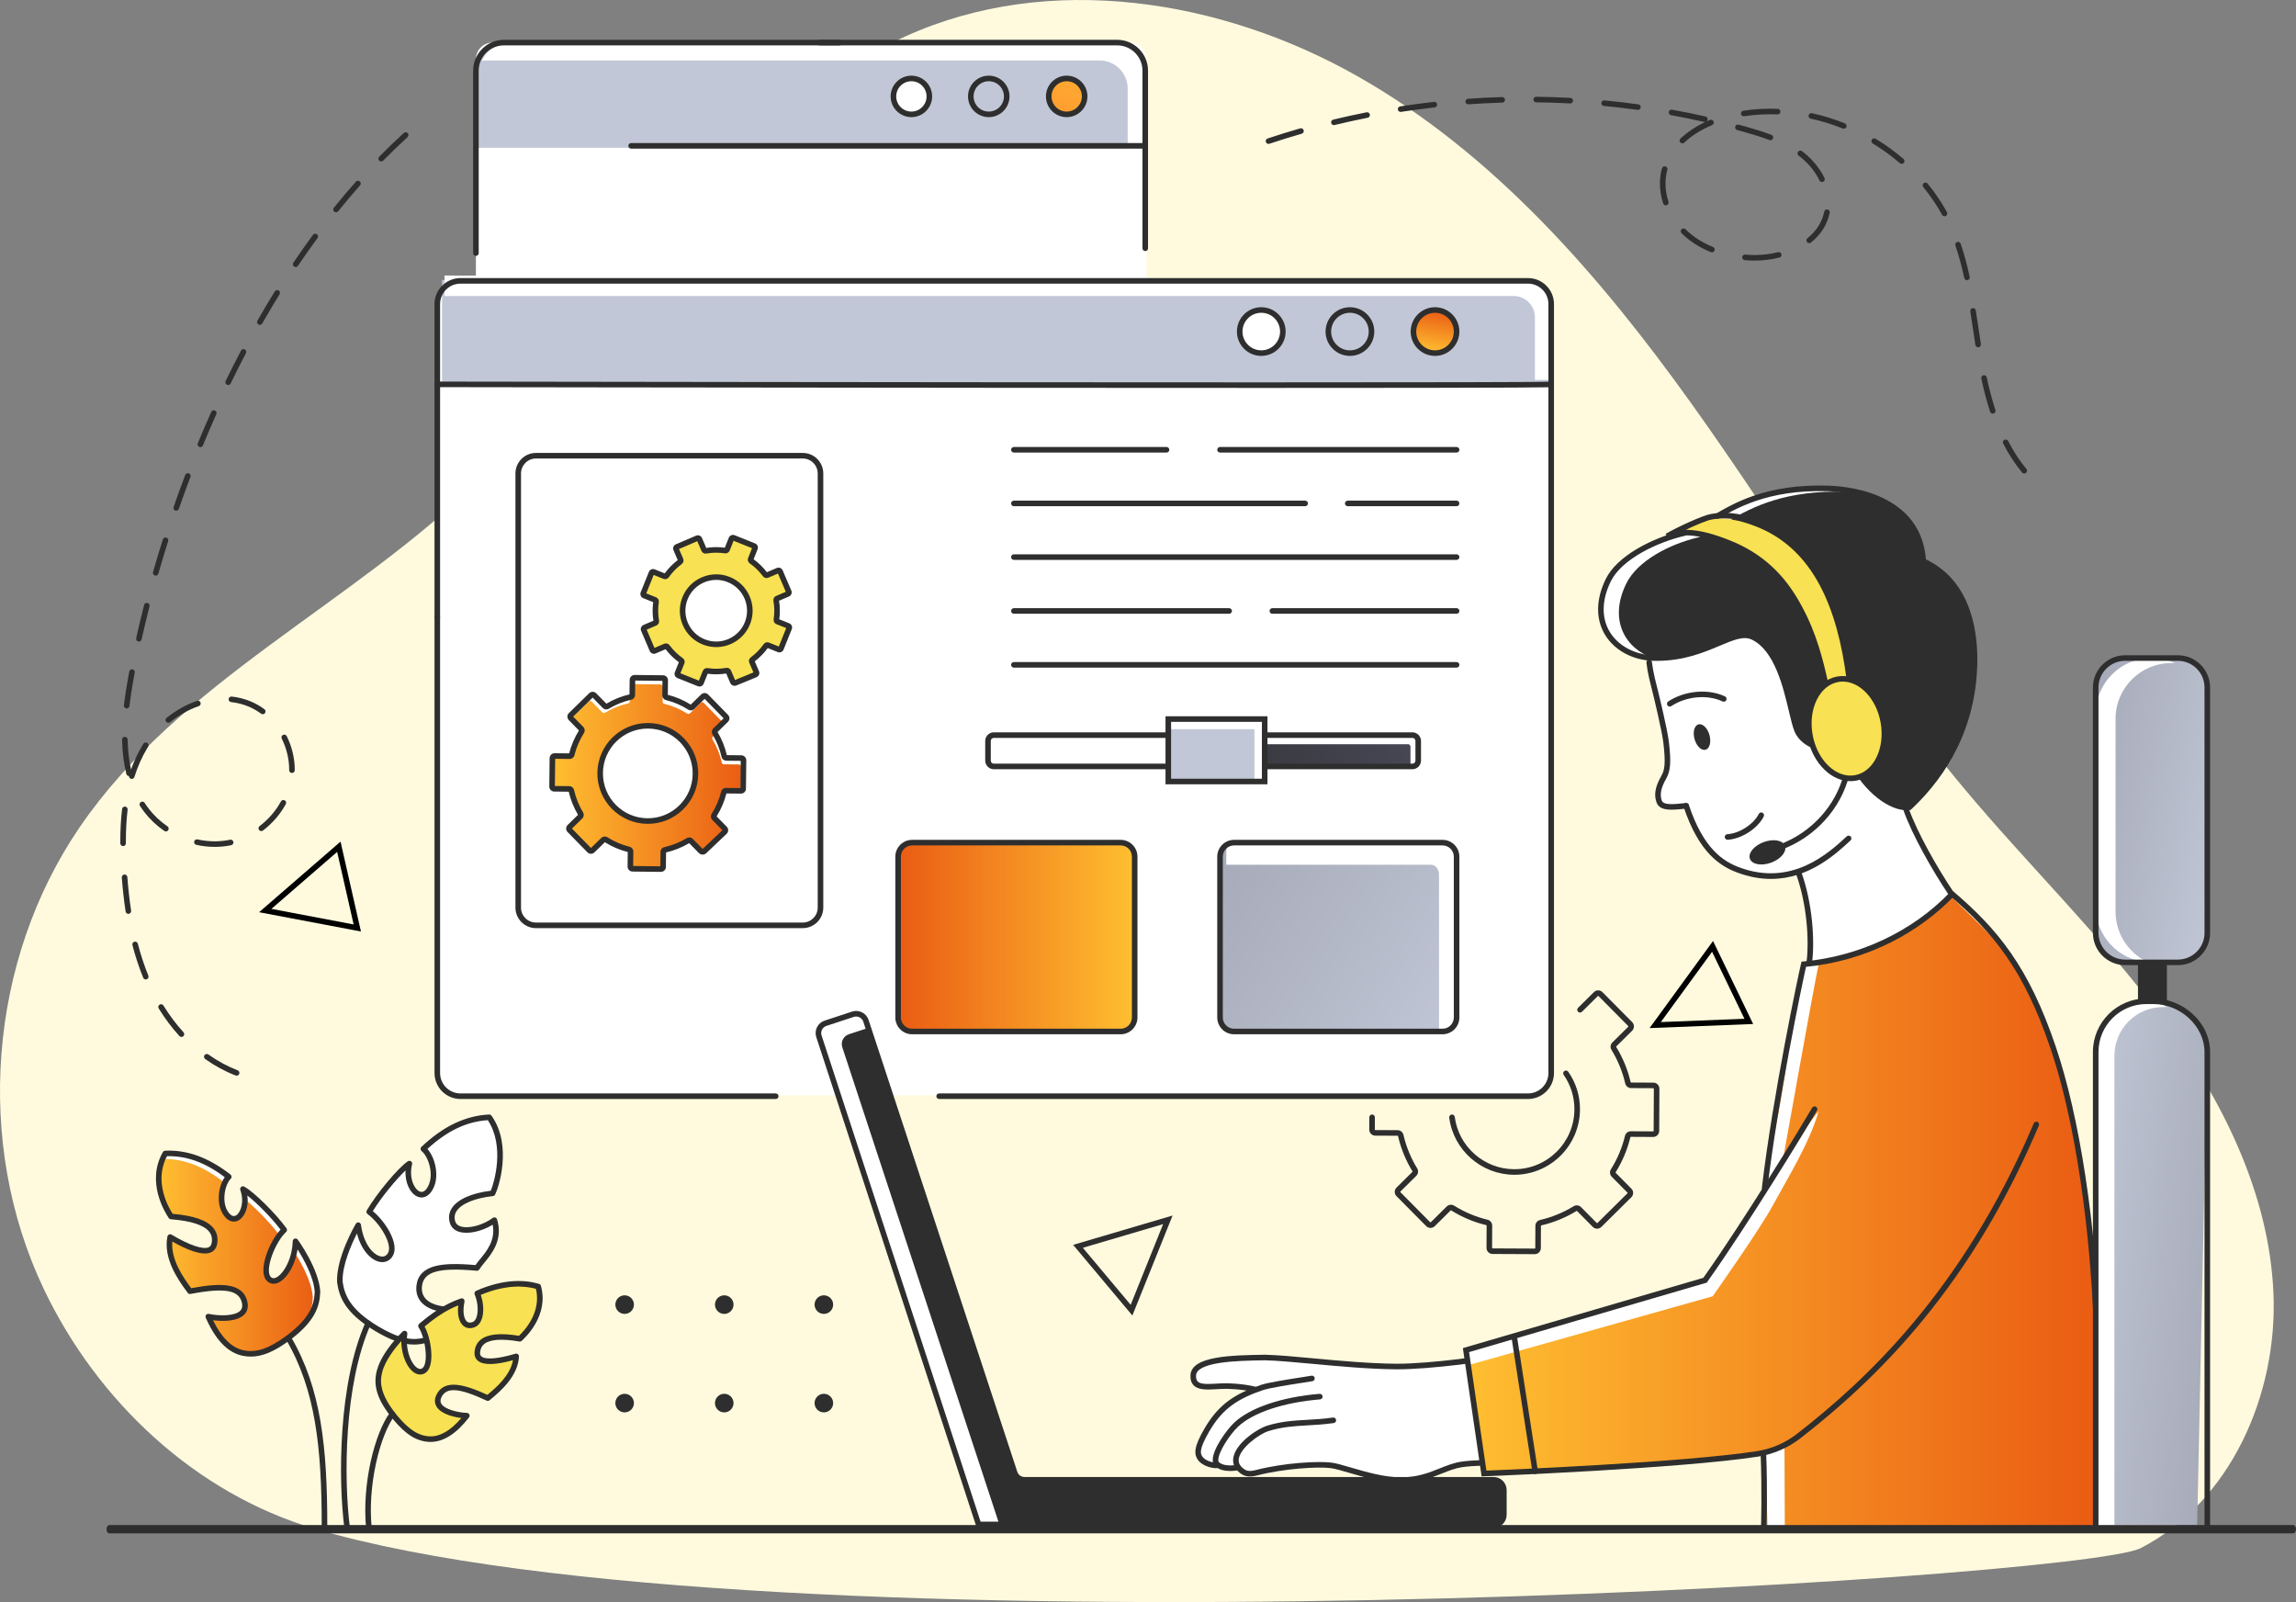 <svg width="549" height="383" viewBox="0 0 549 383" fill="none" xmlns="http://www.w3.org/2000/svg">
<rect x="0" y="0" width="549" height="383" fill="#808080" stroke="none"/>
<g clip-path="url(#clip0_5305_1453)">
<path d="M10.445 308.107C-6.15 273.221 -2.748 229.636 19.061 197.745C42.929 162.846 84.234 144.485 114.449 114.905C149.895 80.204 171.424 29.062 216.637 8.634C250.839 -6.82 292.046 -0.258 324.682 18.275C357.316 36.808 382.588 65.943 404.425 96.456C426.26 126.967 445.397 159.48 469.456 188.273C484.947 206.81 502.404 223.714 516.799 243.115C531.194 262.516 542.613 285.135 543.611 309.266C544.61 333.397 533.345 359.029 511.868 370.103C497.26 377.634 182.432 397.238 75.106 365.416C46.727 357.002 23.228 334.973 10.448 308.108L10.445 308.107Z" fill="#FFFADE"/>
<path d="M366.985 299.827H366.978L356.882 299.78C356.084 299.775 355.437 299.123 355.442 298.325L355.467 292.997C355.467 292.946 355.43 292.901 355.374 292.888C352.414 292.174 349.598 290.99 347.002 289.37C346.953 289.339 346.897 289.345 346.858 289.38L343.067 293.133C342.501 293.695 341.581 293.691 341.019 293.123L333.914 285.955C333.352 285.387 333.357 284.469 333.925 283.908L337.716 280.154C337.753 280.117 337.757 280.061 337.728 280.012C336.132 277.403 334.974 274.577 334.287 271.611C334.274 271.555 334.231 271.518 334.179 271.517L328.848 271.492C328.461 271.49 328.099 271.338 327.826 271.063C327.554 270.788 327.405 270.424 327.406 270.037L327.42 267.103C327.421 266.736 327.718 266.44 328.085 266.44H328.088C328.456 266.442 328.752 266.742 328.751 267.109L328.737 270.043C328.737 270.083 328.755 270.109 328.771 270.126C328.786 270.142 328.814 270.16 328.854 270.16L334.185 270.185C334.857 270.188 335.432 270.651 335.584 271.31C336.238 274.135 337.342 276.828 338.864 279.316C339.217 279.893 339.13 280.626 338.652 281.097L334.861 284.851C334.815 284.897 334.815 284.971 334.861 285.016L341.965 292.184C342.011 292.23 342.085 292.23 342.131 292.184L345.922 288.431C346.4 287.958 347.133 287.88 347.707 288.237C350.182 289.782 352.867 290.91 355.687 291.592C356.346 291.751 356.803 292.329 356.8 293L356.774 298.328C356.774 298.393 356.826 298.445 356.891 298.446L366.986 298.494C367.026 298.494 367.053 298.476 367.069 298.46C367.086 298.443 367.103 298.417 367.103 298.377L367.128 293.049C367.131 292.378 367.594 291.805 368.254 291.651C371.081 290.997 373.776 289.895 376.265 288.373C376.842 288.02 377.576 288.107 378.047 288.585L381.803 292.374C381.831 292.402 381.864 292.408 381.886 292.408C381.908 292.408 381.94 292.402 381.969 292.374L389.141 285.274C389.187 285.228 389.187 285.154 389.141 285.108L385.385 281.319C384.914 280.843 384.834 280.108 385.192 279.535C386.737 277.062 387.866 274.379 388.548 271.56C388.706 270.905 389.281 270.448 389.95 270.448H389.957L395.288 270.473C395.352 270.473 395.405 270.421 395.405 270.356L395.452 260.267C395.452 260.202 395.401 260.15 395.336 260.149L390.005 260.124C389.335 260.121 388.759 259.658 388.605 258.999C387.952 256.174 386.848 253.48 385.326 250.993C384.973 250.416 385.06 249.683 385.538 249.211L389.329 245.458C389.375 245.412 389.375 245.338 389.329 245.292L382.224 238.124C382.196 238.096 382.164 238.09 382.142 238.09C382.119 238.09 382.087 238.096 382.059 238.124L378.268 241.878C378.006 242.136 377.584 242.135 377.327 241.873C377.068 241.611 377.07 241.19 377.331 240.933L381.122 237.18C381.396 236.909 381.757 236.761 382.142 236.761H382.149C382.537 236.763 382.899 236.915 383.171 237.19L390.275 244.358C390.837 244.926 390.833 245.844 390.265 246.405L386.474 250.159C386.437 250.196 386.433 250.252 386.462 250.301C388.058 252.91 389.216 255.736 389.903 258.702C389.916 258.758 389.959 258.795 390.011 258.796L395.341 258.821C396.14 258.826 396.787 259.478 396.782 260.276L396.735 270.365C396.73 271.161 396.081 271.807 395.287 271.807H395.279L389.949 271.781C389.897 271.781 389.854 271.818 389.841 271.875C389.126 274.833 387.941 277.647 386.32 280.242C386.291 280.29 386.295 280.346 386.331 280.383L390.086 284.172C390.648 284.74 390.644 285.658 390.076 286.22L382.903 293.32C382.335 293.881 381.417 293.877 380.855 293.309L377.099 289.521C377.062 289.484 377.006 289.479 376.957 289.509C374.345 291.104 371.517 292.261 368.551 292.947C368.495 292.961 368.458 293.003 368.457 293.055L368.432 298.383C368.43 298.77 368.278 299.132 368.003 299.404C367.729 299.675 367.368 299.823 366.983 299.823L366.985 299.827Z" fill="#2E2E2E"/>
<path d="M362.096 280.846C362.071 280.846 362.046 280.846 362.021 280.846C354.193 280.809 347.533 274.939 346.53 267.193C346.483 266.829 346.74 266.495 347.104 266.448C347.469 266.401 347.802 266.658 347.849 267.021C348.768 274.11 354.863 279.482 362.027 279.516C362.051 279.516 362.073 279.516 362.096 279.516C369.986 279.516 376.423 273.121 376.46 265.227C376.475 262.254 375.588 259.398 373.895 256.968C373.685 256.666 373.759 256.252 374.061 256.042C374.363 255.832 374.777 255.906 374.987 256.208C376.837 258.864 377.806 261.985 377.792 265.234C377.75 273.858 370.715 280.846 362.096 280.848V280.846Z" fill="#2E2E2E"/>
<path d="M117.756 92.281L270.142 92.281C272.33 92.281 274.103 90.509 274.103 88.322V14.139C274.103 11.952 272.33 10.18 270.142 10.18L117.756 10.18C115.568 10.18 113.794 11.952 113.794 14.139V88.322C113.794 90.509 115.568 92.281 117.756 92.281Z" fill="white"/>
<path d="M169.336 12.218L120.511 10.18C116.801 10.18 113.796 13.185 113.796 16.891V35.229C113.796 35.284 113.84 35.327 113.894 35.327H272.986C273.458 35.327 273.841 34.944 273.841 34.472V16.891C273.841 13.184 270.834 10.18 267.126 10.18L195.694 11.578L169.337 12.218H169.336Z" fill="#C1C7D6"/>
<path d="M269.645 21.166C269.645 17.459 266.638 14.455 262.93 14.455H116.313C115.951 14.455 115.601 14.507 115.253 14.561C116.275 12.159 118.658 10.472 121.436 10.472H268.05C271.76 10.472 274.09 13.238 274.09 16.946L273.841 34.293C273.841 34.765 274.383 35.619 273.911 35.619H269.644V21.165L269.645 21.166Z" fill="white"/>
<path d="M273.841 35.532H150.906C150.538 35.532 150.24 35.235 150.24 34.867C150.24 34.499 150.538 34.202 150.906 34.202H273.843C274.211 34.202 274.508 34.499 274.508 34.867C274.508 35.235 274.211 35.532 273.843 35.532H273.841Z" fill="#2E2E2E"/>
<path d="M255.058 27.339C257.43 27.339 259.353 25.417 259.353 23.047C259.353 20.676 257.43 18.754 255.058 18.754C252.685 18.754 250.762 20.676 250.762 23.047C250.762 25.417 252.685 27.339 255.058 27.339Z" fill="url(#paint0_linear_5305_1453)"/>
<path d="M236.425 27.339C238.798 27.339 240.721 25.417 240.721 23.047C240.721 20.676 238.798 18.754 236.425 18.754C234.053 18.754 232.13 20.676 232.13 23.047C232.13 25.417 234.053 27.339 236.425 27.339Z" fill="#C1C7D6"/>
<path d="M217.926 27.339C220.298 27.339 222.221 25.417 222.221 23.047C222.221 20.676 220.298 18.754 217.926 18.754C215.553 18.754 213.63 20.676 213.63 23.047C213.63 25.417 215.553 27.339 217.926 27.339Z" fill="white"/>
<path d="M255.058 28.003C252.323 28.003 250.097 25.78 250.097 23.045C250.097 20.31 252.321 18.087 255.058 18.087C257.794 18.087 260.019 20.31 260.019 23.045C260.019 25.78 257.794 28.003 255.058 28.003ZM255.058 19.419C253.056 19.419 251.428 21.047 251.428 23.047C251.428 25.047 253.056 26.674 255.058 26.674C257.059 26.674 258.688 25.047 258.688 23.047C258.688 21.047 257.059 19.419 255.058 19.419Z" fill="#2E2E2E"/>
<path d="M236.425 28.003C233.69 28.003 231.464 25.78 231.464 23.045C231.464 20.31 233.688 18.087 236.425 18.087C239.161 18.087 241.386 20.31 241.386 23.045C241.386 25.78 239.161 28.003 236.425 28.003ZM236.425 19.419C234.424 19.419 232.795 21.047 232.795 23.047C232.795 25.047 234.424 26.674 236.425 26.674C238.426 26.674 240.055 25.047 240.055 23.047C240.055 21.047 238.426 19.419 236.425 19.419Z" fill="#2E2E2E"/>
<path d="M217.925 28.003C215.19 28.003 212.964 25.78 212.964 23.045C212.964 20.31 215.189 18.087 217.925 18.087C220.662 18.087 222.886 20.31 222.886 23.045C222.886 25.78 220.662 28.003 217.925 28.003ZM217.925 19.419C215.924 19.419 214.296 21.047 214.296 23.047C214.296 25.047 215.924 26.674 217.925 26.674C219.927 26.674 221.555 25.047 221.555 23.047C221.555 21.047 219.927 19.419 217.925 19.419Z" fill="#2E2E2E"/>
<path d="M273.841 60.021C273.473 60.021 273.176 59.724 273.176 59.356V16.891C273.176 13.558 270.462 10.845 267.126 10.845H195.958C195.589 10.845 195.292 10.548 195.292 10.18C195.292 9.812 195.589 9.515 195.958 9.515H267.126C271.197 9.515 274.507 12.824 274.507 16.891V59.356C274.507 59.724 274.21 60.021 273.841 60.021Z" fill="#2E2E2E"/>
<path d="M267.126 122.209H120.511C116.441 122.209 113.13 118.899 113.13 114.832V107.527C113.13 107.159 113.428 106.861 113.796 106.861C114.164 106.861 114.462 107.159 114.462 107.527V114.832C114.462 118.166 117.176 120.878 120.511 120.878H267.126C267.494 120.878 267.792 121.176 267.792 121.544C267.792 121.912 267.494 122.209 267.126 122.209Z" fill="#2E2E2E"/>
<path d="M113.796 61.18C113.428 61.18 113.13 60.883 113.13 60.515V16.891C113.13 12.823 116.442 9.515 120.511 9.515H200.731C201.099 9.515 201.396 9.812 201.396 10.18C201.396 10.548 201.099 10.845 200.731 10.845H120.511C117.176 10.845 114.462 13.558 114.462 16.891V60.515C114.462 60.883 114.164 61.18 113.796 61.18Z" fill="#2E2E2E"/>
<path d="M104.563 226.143V255.124C104.563 258.842 107.577 261.855 111.297 261.855H364.176C367.896 261.855 370.911 258.842 370.911 255.124V73.658C370.911 69.94 367.896 66.927 364.176 66.927H111.297C107.577 66.927 104.563 69.94 104.563 73.658V226.143Z" fill="white"/>
<path d="M191.949 221.884H128.155C125.449 221.884 123.248 219.683 123.248 216.979V113.187C123.248 110.482 125.45 108.282 128.155 108.282H191.949C194.656 108.282 196.857 110.483 196.857 113.187V216.978C196.857 219.683 194.654 221.883 191.949 221.883V221.884ZM128.155 109.613C126.184 109.613 124.579 111.216 124.579 113.187V216.978C124.579 218.948 126.184 220.552 128.155 220.552H191.949C193.921 220.552 195.525 218.948 195.525 216.978V113.187C195.525 111.216 193.921 109.613 191.949 109.613H128.155Z" fill="#2E2E2E"/>
<path d="M370.911 91.884L105.7 91.884V66.927L362.928 66.927C367.334 66.927 370.911 70.502 370.911 74.906V91.884Z" fill="#C1C7D6"/>
<path d="M367.016 75.85C367.016 73.043 364.738 70.767 361.929 70.767H106.288V65.86L365.469 67.14C368.278 67.14 370.911 69.878 370.911 72.685L371.498 90.815H367.016V75.849V75.85Z" fill="white"/>
<path d="M365.362 262.733H224.559C224.191 262.733 223.894 262.436 223.894 262.068C223.894 261.7 224.191 261.403 224.559 261.403H365.362C368.054 261.403 370.245 259.213 370.245 256.523V137.256C370.245 136.888 370.542 136.591 370.911 136.591C371.279 136.591 371.576 136.888 371.576 137.256V256.523C371.576 259.948 368.788 262.733 365.362 262.733Z" fill="#2E2E2E"/>
<path d="M185.487 262.733H110.111C106.684 262.733 103.897 259.946 103.897 256.523V147.52C103.897 147.152 104.195 146.854 104.563 146.854C104.931 146.854 105.229 147.152 105.229 147.52V256.523C105.229 259.213 107.419 261.403 110.111 261.403H185.487C185.855 261.403 186.152 261.7 186.152 262.068C186.152 262.436 185.855 262.733 185.487 262.733Z" fill="#2E2E2E"/>
<path d="M104.563 148.185C104.195 148.185 103.897 147.888 103.897 147.52V72.687C103.897 69.262 106.686 66.477 110.111 66.477H365.361C368.788 66.477 371.575 69.263 371.575 72.687V137.256C371.575 137.624 371.278 137.921 370.909 137.921C370.541 137.921 370.244 137.624 370.244 137.256V72.687C370.244 69.996 368.053 67.807 365.361 67.807H110.111C107.419 67.807 105.229 69.996 105.229 72.687V147.52C105.229 147.888 104.931 148.185 104.563 148.185Z" fill="#2E2E2E"/>
<path d="M295.08 246.593H344.931C346.785 246.593 348.288 245.092 348.288 243.239V204.8C348.288 202.947 346.785 201.445 344.931 201.445H295.08C293.227 201.445 291.724 202.947 291.724 204.8V243.239C291.724 245.092 293.227 246.593 295.08 246.593Z" fill="url(#paint1_linear_5305_1453)"/>
<path d="M344.091 209.116C344.091 207.802 343.232 206.736 342.171 206.736H293.219V203.472C293.219 202.158 294.079 201.092 295.139 201.092H346.084C347.144 201.092 348.003 202.158 348.003 203.472L348.431 242.977C348.431 244.292 348.923 246.24 347.863 246.24H344.091V209.115V209.116Z" fill="white"/>
<path d="M344.933 247.259H295.08C292.863 247.259 291.058 245.455 291.058 243.239V204.798C291.058 202.582 292.863 200.779 295.08 200.779H344.933C347.15 200.779 348.954 202.582 348.954 204.798V243.239C348.954 245.455 347.15 247.259 344.933 247.259ZM295.08 202.111C293.596 202.111 292.389 203.317 292.389 204.8V243.241C292.389 244.723 293.596 245.93 295.08 245.93H344.933C346.416 245.93 347.623 244.723 347.623 243.241V204.8C347.623 203.317 346.416 202.111 344.933 202.111H295.08Z" fill="#2E2E2E"/>
<path d="M218.108 246.593H267.959C269.812 246.593 271.315 245.092 271.315 243.239V204.8C271.315 202.947 269.812 201.445 267.959 201.445H218.108C216.254 201.445 214.751 202.947 214.751 204.8V243.239C214.751 245.092 216.254 246.593 218.108 246.593Z" fill="url(#paint2_linear_5305_1453)"/>
<path d="M267.958 247.259H218.106C215.889 247.259 214.084 245.455 214.084 243.239V204.798C214.084 202.582 215.889 200.779 218.106 200.779H267.958C270.176 200.779 271.98 202.582 271.98 204.798V243.239C271.98 245.455 270.176 247.259 267.958 247.259ZM218.106 202.111C216.622 202.111 215.415 203.317 215.415 204.8V243.241C215.415 244.723 216.622 245.93 218.106 245.93H267.958C269.442 245.93 270.649 244.723 270.649 243.241V204.8C270.649 203.317 269.442 202.111 267.958 202.111H218.106Z" fill="#2E2E2E"/>
<path d="M312.083 121.017H242.433C242.065 121.017 241.768 120.72 241.768 120.352C241.768 119.984 242.065 119.687 242.433 119.687H312.083C312.451 119.687 312.748 119.984 312.748 120.352C312.748 120.72 312.451 121.017 312.083 121.017Z" fill="#2E2E2E"/>
<path d="M348.289 121.017H322.261C321.893 121.017 321.595 120.72 321.595 120.352C321.595 119.984 321.893 119.687 322.261 119.687H348.289C348.657 119.687 348.955 119.984 348.955 120.352C348.955 120.72 348.657 121.017 348.289 121.017Z" fill="#2E2E2E"/>
<path d="M348.289 133.846H242.433C242.065 133.846 241.768 133.549 241.768 133.181C241.768 132.813 242.065 132.515 242.433 132.515H348.289C348.657 132.515 348.955 132.813 348.955 133.181C348.955 133.549 348.657 133.846 348.289 133.846Z" fill="#2E2E2E"/>
<path d="M348.289 159.606H242.433C242.065 159.606 241.768 159.309 241.768 158.941C241.768 158.573 242.065 158.276 242.433 158.276H348.289C348.657 158.276 348.955 158.573 348.955 158.941C348.955 159.309 348.657 159.606 348.289 159.606Z" fill="#2E2E2E"/>
<path d="M278.929 108.19H242.432C242.063 108.19 241.766 107.893 241.766 107.525C241.766 107.157 242.063 106.86 242.432 106.86H278.929C279.298 106.86 279.595 107.157 279.595 107.525C279.595 107.893 279.298 108.19 278.929 108.19Z" fill="#2E2E2E"/>
<path d="M348.289 108.19H291.725C291.357 108.19 291.06 107.893 291.06 107.525C291.06 107.157 291.357 106.86 291.725 106.86H348.289C348.657 106.86 348.954 107.157 348.954 107.525C348.954 107.893 348.657 108.19 348.289 108.19Z" fill="#2E2E2E"/>
<path d="M293.906 146.726H242.432C242.063 146.726 241.766 146.429 241.766 146.061C241.766 145.693 242.063 145.396 242.432 145.396H293.906C294.274 145.396 294.571 145.693 294.571 146.061C294.571 146.429 294.274 146.726 293.906 146.726Z" fill="#2E2E2E"/>
<path d="M348.289 146.726H304.23C303.862 146.726 303.564 146.429 303.564 146.061C303.564 145.693 303.862 145.396 304.23 145.396H348.289C348.657 145.396 348.955 145.693 348.955 146.061C348.955 146.429 348.657 146.726 348.289 146.726Z" fill="#2E2E2E"/>
<path d="M298.277 183.23H338.222C338.713 183.23 339.111 182.832 339.111 182.342V176.628C339.111 176.138 338.713 175.74 338.222 175.74H298.277C297.786 175.74 297.388 176.138 297.388 176.628V182.342C297.388 182.832 297.786 183.23 298.277 183.23Z" fill="url(#paint3_linear_5305_1453)"/>
<path d="M337.262 178.485C337.262 178.173 337.009 177.919 336.696 177.919H297.033V176.909C297.033 176.597 297.286 176.343 297.599 176.343H338.19C338.502 176.343 338.756 176.596 338.756 176.909V183.267C338.756 183.579 338.503 183.833 338.19 183.833H337.262V178.485Z" fill="white"/>
<path d="M337.716 183.896H237.64C236.504 183.896 235.578 182.972 235.578 181.835V177.134C235.578 175.999 236.502 175.073 237.64 175.073H337.716C338.852 175.073 339.778 175.997 339.778 177.134V181.835C339.778 182.97 338.854 183.896 337.716 183.896ZM237.64 176.405C237.237 176.405 236.909 176.732 236.909 177.135V181.836C236.909 182.238 237.236 182.567 237.64 182.567H337.716C338.119 182.567 338.447 182.24 338.447 181.836V177.135C338.447 176.733 338.12 176.405 337.716 176.405H237.64Z" fill="#2E2E2E"/>
<path d="M279.354 186.831H302.403V171.901H279.354V186.831Z" fill="#C1C7D6"/>
<path d="M299.95 174.318H278.678V172.399H301.728V187.33H299.95V174.318Z" fill="white"/>
<path d="M303.069 187.497H278.688V171.236H303.069V187.497ZM280.02 186.166H301.738V172.566H280.02V186.166Z" fill="#2E2E2E"/>
<path d="M301.853 92.74C284.85 92.74 263.672 92.731 237.256 92.71C171.589 92.657 105.224 92.552 104.562 92.55C104.193 92.55 103.896 92.252 103.897 91.884C103.897 91.517 104.196 91.22 104.563 91.22C106.323 91.223 223.77 91.409 302.078 91.409C340.438 91.409 369.399 91.365 370.785 91.232C371.108 91.17 371.434 91.355 371.541 91.675C371.658 92.024 371.468 92.401 371.119 92.516C370.884 92.595 370.433 92.741 301.852 92.741L301.853 92.74ZM370.704 91.252C370.704 91.252 370.702 91.252 370.701 91.252C370.701 91.252 370.702 91.252 370.704 91.252ZM370.707 91.252C370.707 91.252 370.707 91.252 370.705 91.252C370.705 91.252 370.705 91.252 370.707 91.252Z" fill="#2E2E2E"/>
<path d="M348.237 80.094C348.693 77.284 346.784 74.636 343.972 74.18C341.16 73.724 338.511 75.632 338.054 78.442C337.598 81.253 339.507 83.9 342.319 84.357C345.131 84.813 347.78 82.904 348.237 80.094Z" fill="#4671F0"/>
<path d="M348.237 80.094C348.693 77.284 346.784 74.636 343.972 74.18C341.16 73.724 338.511 75.632 338.054 78.442C337.598 81.253 339.507 83.9 342.319 84.357C345.131 84.813 347.78 82.904 348.237 80.094Z" fill="url(#paint4_linear_5305_1453)"/>
<path d="M343.131 85.084C339.92 85.084 337.308 82.473 337.308 79.264C337.308 76.054 339.92 73.444 343.131 73.444C346.342 73.444 348.954 76.054 348.954 79.264C348.954 82.473 346.342 85.084 343.131 85.084ZM343.131 74.774C340.653 74.774 338.639 76.788 338.639 79.264C338.639 81.74 340.653 83.753 343.131 83.753C345.609 83.753 347.623 81.74 347.623 79.264C347.623 76.788 345.609 74.774 343.131 74.774Z" fill="#2E2E2E"/>
<path d="M322.784 85.084C319.573 85.084 316.961 82.473 316.961 79.264C316.961 76.054 319.573 73.444 322.784 73.444C325.996 73.444 328.608 76.054 328.608 79.264C328.608 82.473 325.996 85.084 322.784 85.084ZM322.784 74.774C320.307 74.774 318.292 76.788 318.292 79.264C318.292 81.74 320.307 83.753 322.784 83.753C325.262 83.753 327.276 81.74 327.276 79.264C327.276 76.788 325.262 74.774 322.784 74.774Z" fill="#2E2E2E"/>
<path d="M306.593 80.441C307.247 77.67 305.53 74.894 302.758 74.24C299.985 73.586 297.207 75.302 296.553 78.072C295.899 80.843 297.616 83.619 300.388 84.273C303.16 84.927 305.938 83.211 306.593 80.441Z" fill="white"/>
<path d="M301.585 85.084C298.374 85.084 295.762 82.473 295.762 79.264C295.762 76.054 298.374 73.444 301.585 73.444C304.796 73.444 307.408 76.054 307.408 79.264C307.408 82.473 304.796 85.084 301.585 85.084ZM301.585 74.774C299.108 74.774 297.093 76.788 297.093 79.264C297.093 81.74 299.108 83.753 301.585 83.753C304.063 83.753 306.077 81.74 306.077 79.264C306.077 76.788 304.063 74.774 301.585 74.774Z" fill="#2E2E2E"/>
<path d="M151.762 162.026C151.472 162.023 151.234 162.255 151.23 162.546L151.19 166.127C151.187 166.371 151.015 166.576 150.777 166.631C148.796 167.076 146.936 167.834 145.247 168.853C145.036 168.978 144.77 168.949 144.6 168.774L142.093 166.212C141.89 166.005 141.558 166.001 141.349 166.203L136.499 170.944C136.292 171.147 136.287 171.479 136.49 171.688L138.997 174.25C139.169 174.424 139.192 174.692 139.062 174.897C138.006 176.563 137.206 178.405 136.716 180.374C136.657 180.611 136.447 180.778 136.203 180.776L132.621 180.736C132.331 180.733 132.093 180.965 132.088 181.257L132.013 188.036C132.01 188.326 132.242 188.564 132.533 188.568L136.116 188.608C136.36 188.611 136.566 188.783 136.62 189.021C137.065 191 137.824 192.86 138.843 194.548C138.969 194.758 138.94 195.024 138.765 195.194L136.202 197.699C135.995 197.902 135.99 198.235 136.193 198.443L140.936 203.29C141.139 203.497 141.472 203.502 141.68 203.299L144.244 200.793C144.418 200.622 144.686 200.598 144.892 200.728C146.559 201.784 148.402 202.584 150.372 203.073C150.608 203.132 150.776 203.342 150.773 203.586L150.733 207.166C150.73 207.456 150.962 207.694 151.253 207.698L158.037 207.774C158.327 207.777 158.565 207.545 158.569 207.254L158.609 203.673C158.612 203.429 158.784 203.224 159.022 203.169C161.002 202.724 162.863 201.966 164.552 200.947C164.762 200.822 165.028 200.851 165.199 201.026L167.706 203.587C167.908 203.794 168.112 203.678 168.321 203.474L173.3 198.855C173.507 198.653 173.511 198.32 173.309 198.112L170.802 195.55C170.631 195.376 170.606 195.108 170.736 194.903C171.793 193.237 172.593 191.395 173.082 189.426C173.142 189.189 173.352 189.022 173.596 189.024L177.178 189.063C177.468 189.066 177.706 188.834 177.711 188.543L177.786 181.764C177.789 181.474 177.557 181.236 177.265 181.232L173.683 181.192C173.439 181.189 173.233 181.017 173.179 180.779C172.733 178.8 171.975 176.94 170.955 175.252C170.83 175.042 170.859 174.776 171.034 174.606L173.597 172.1C173.804 171.898 173.809 171.565 173.606 171.357L168.862 166.509C168.66 166.303 168.327 166.298 168.118 166.501L165.555 169.006C165.381 169.178 165.113 169.201 164.907 169.071C163.24 168.016 161.397 167.216 159.427 166.727C159.19 166.668 159.023 166.458 159.025 166.214L159.065 162.633C159.068 162.344 158.835 162.106 158.544 162.101L151.761 162.026H151.762ZM155.025 173.511C161.754 173.984 166.354 179.45 166.292 185.025C166.23 190.601 161.598 196.031 154.929 196.285C149.354 196.498 143.516 191.812 143.52 184.253C143.525 178.677 149.459 173.119 155.024 173.509L155.025 173.511Z" fill="url(#paint5_linear_5305_1453)"/>
<path d="M138.476 176.421C137.963 177.231 137.511 178.086 137.123 178.974C137.484 177.892 137.942 176.857 138.485 175.874C138.583 176.041 138.583 176.251 138.475 176.421H138.476Z" fill="white"/>
<path d="M177.197 183.291C177.2 183.001 176.968 182.763 176.677 182.759L173.094 182.719C172.85 182.716 172.644 182.544 172.59 182.306C172.144 180.327 171.386 178.467 170.367 176.779C170.241 176.569 170.27 176.303 170.445 176.133L171.094 175.499C172.039 177.122 172.751 178.896 173.174 180.779C173.227 181.017 173.433 181.189 173.678 181.192L177.261 181.232C177.551 181.235 177.784 181.473 177.781 181.764L177.706 188.543C177.703 188.833 177.465 189.066 177.174 189.063H177.131L177.196 183.291H177.197Z" fill="white"/>
<path d="M168.277 168.037C168.074 167.83 167.741 167.825 167.533 168.028L164.969 170.533C164.795 170.705 164.527 170.728 164.321 170.598C162.654 169.543 160.811 168.743 158.841 168.254C158.605 168.195 158.437 167.985 158.439 167.741L158.479 164.161C158.482 163.871 158.25 163.633 157.958 163.628L151.218 163.553L151.23 162.545C151.233 162.255 151.471 162.021 151.762 162.024L158.545 162.1C158.835 162.103 159.069 162.341 159.066 162.632L159.026 166.212C159.023 166.456 159.19 166.666 159.428 166.725C161.397 167.215 163.242 168.014 164.909 169.07C165.116 169.2 165.382 169.176 165.557 169.005L168.12 166.499C168.327 166.297 168.661 166.3 168.864 166.508L173.607 171.355C173.81 171.562 173.807 171.896 173.599 172.099L172.911 172.77L168.278 168.035L168.277 168.037Z" fill="white"/>
<path d="M150.604 167.654C150.601 167.898 150.429 168.103 150.191 168.158C148.211 168.603 146.35 169.361 144.661 170.38C144.451 170.505 144.185 170.476 144.014 170.301L141.507 167.739C141.305 167.533 140.972 167.528 140.763 167.731L136.6 171.799L136.49 171.686C136.287 171.479 136.29 171.145 136.499 170.943L141.349 166.202C141.556 166 141.89 166.003 142.093 166.211L144.6 168.773C144.772 168.947 145.038 168.978 145.247 168.851C146.89 167.862 148.696 167.119 150.616 166.669L150.606 167.652L150.604 167.654Z" fill="white"/>
<path d="M158.04 208.435H158.026L151.243 208.359C150.925 208.356 150.626 208.229 150.404 208.002C150.183 207.774 150.061 207.474 150.064 207.156L150.103 203.689C148.168 203.197 146.325 202.409 144.624 201.345L142.142 203.771C141.917 203.99 141.623 204.111 141.309 204.111C141.305 204.111 141.3 204.111 141.296 204.111C140.978 204.108 140.679 203.981 140.457 203.753L135.714 198.906C135.492 198.678 135.37 198.378 135.373 198.06C135.376 197.742 135.504 197.444 135.731 197.222L138.213 194.796C137.187 193.073 136.44 191.214 135.992 189.269L132.523 189.231C132.205 189.228 131.906 189.1 131.684 188.873C131.463 188.645 131.341 188.345 131.344 188.027L131.42 181.248C131.423 180.93 131.55 180.631 131.778 180.41C132.005 180.188 132.306 180.064 132.624 180.07L136.092 180.108C136.585 178.175 137.373 176.333 138.437 174.633L136.009 172.152C135.788 171.924 135.666 171.624 135.669 171.307C135.672 170.989 135.799 170.69 136.027 170.468L140.877 165.728C141.105 165.506 141.411 165.383 141.723 165.388C142.041 165.39 142.34 165.518 142.562 165.745L144.989 168.226C146.714 167.2 148.573 166.453 150.52 166.005L150.558 162.539C150.561 162.221 150.688 161.922 150.916 161.701C151.144 161.479 151.446 161.359 151.762 161.361L158.546 161.436C158.864 161.439 159.162 161.566 159.384 161.794C159.606 162.022 159.727 162.322 159.724 162.639L159.686 166.106C161.621 166.598 163.464 167.386 165.165 168.45L167.647 166.025C167.874 165.803 168.178 165.68 168.493 165.685C168.811 165.688 169.11 165.815 169.331 166.042L174.075 170.89C174.535 171.358 174.526 172.115 174.056 172.573L171.574 174.999C172.6 176.723 173.347 178.581 173.795 180.526L177.264 180.565C177.582 180.568 177.881 180.695 178.103 180.923C178.325 181.15 178.446 181.45 178.443 181.768L178.367 188.548C178.365 188.865 178.237 189.164 178.01 189.386C177.782 189.607 177.481 189.733 177.163 189.726L173.695 189.687C173.202 191.622 172.414 193.463 171.349 195.163L173.776 197.643C174.236 198.113 174.227 198.869 173.757 199.327L168.876 203.964C168.379 204.436 167.586 204.421 167.107 203.932L164.793 201.568C163.069 202.594 161.209 203.341 159.264 203.789L159.226 207.255C159.223 207.573 159.096 207.87 158.868 208.093C158.643 208.312 158.349 208.432 158.035 208.432L158.04 208.435ZM151.397 207.03L157.901 207.103L157.939 203.663C157.945 203.11 158.325 202.64 158.862 202.52C160.748 202.097 162.548 201.374 164.212 200.371C164.684 200.087 165.283 200.164 165.671 200.56L168.015 202.955L172.73 198.476L170.322 196.014C169.935 195.62 169.871 195.018 170.167 194.554C171.208 192.913 171.972 191.13 172.436 189.256C172.568 188.722 173.043 188.351 173.6 188.36L177.042 188.398L177.115 181.898L173.673 181.86C173.119 181.854 172.649 181.474 172.529 180.937C172.106 179.053 171.383 177.254 170.379 175.589C170.095 175.117 170.172 174.519 170.567 174.131L173.031 171.723L168.482 167.076L166.018 169.484C165.623 169.871 165.021 169.935 164.555 169.639C162.913 168.598 161.13 167.836 159.254 167.371C158.72 167.24 158.352 166.761 158.358 166.208L158.396 162.768L151.892 162.696L151.854 166.136C151.848 166.688 151.468 167.158 150.931 167.278C149.045 167.701 147.245 168.424 145.581 169.428C145.109 169.711 144.51 169.635 144.123 169.24L141.713 166.777L137.063 171.323L139.472 173.786C139.86 174.18 139.923 174.782 139.627 175.246C138.586 176.887 137.823 178.67 137.358 180.544C137.227 181.073 136.755 181.44 136.208 181.44C136.203 181.44 136.199 181.44 136.194 181.44L132.752 181.402L132.68 187.902L136.122 187.94C136.675 187.946 137.145 188.326 137.265 188.862C137.688 190.747 138.412 192.546 139.416 194.211C139.7 194.682 139.623 195.281 139.228 195.668L136.764 198.076L141.312 202.724L143.776 200.316C144.173 199.929 144.773 199.865 145.239 200.161C146.881 201.202 148.665 201.964 150.541 202.428C151.074 202.56 151.443 203.039 151.437 203.592L151.398 207.032L151.397 207.03Z" fill="#2E2E2E"/>
<path d="M154.902 196.952C154.857 196.952 154.811 196.952 154.763 196.952C148.113 196.878 142.765 191.41 142.839 184.765C142.913 178.164 148.308 172.847 154.897 172.847C154.942 172.847 154.988 172.847 155.034 172.847C158.256 172.882 161.27 174.17 163.521 176.473C165.774 178.775 166.994 181.816 166.957 185.035C166.922 188.255 165.634 191.268 163.329 193.518C161.059 195.736 158.071 196.953 154.901 196.953L154.902 196.952ZM144.17 184.778C144.103 190.69 148.863 195.555 154.778 195.62C157.648 195.652 160.35 194.567 162.4 192.564C164.449 190.561 165.595 187.881 165.628 185.017C165.66 182.154 164.575 179.449 162.57 177.4C160.566 175.353 157.884 174.207 155.019 174.174C149.098 174.109 144.236 178.865 144.171 184.777L144.17 184.778Z" fill="#2E2E2E"/>
<path d="M175.415 128.57C175.206 128.486 174.968 128.588 174.884 128.796L173.849 131.376C173.778 131.552 173.596 131.652 173.408 131.624C171.85 131.39 170.29 131.417 168.781 131.679C168.595 131.711 168.41 131.614 168.336 131.441L167.241 128.882C167.153 128.675 166.913 128.579 166.706 128.667L161.863 130.737C161.656 130.826 161.56 131.065 161.649 131.272L162.743 133.83C162.817 134.004 162.761 134.204 162.609 134.316C161.377 135.225 160.279 136.334 159.372 137.621C159.263 137.777 159.065 137.839 158.889 137.768L156.308 136.733C156.098 136.649 155.861 136.751 155.777 136.959L153.817 141.845C153.732 142.053 153.834 142.291 154.043 142.375L156.624 143.41C156.8 143.481 156.901 143.663 156.873 143.851C156.639 145.407 156.666 146.967 156.927 148.475C156.96 148.661 156.862 148.846 156.689 148.92L154.13 150.014C153.923 150.102 153.827 150.342 153.916 150.549L155.987 155.389C156.075 155.596 156.315 155.692 156.522 155.603L159.081 154.509C159.255 154.435 159.455 154.491 159.568 154.644C160.477 155.875 161.587 156.972 162.875 157.878C163.03 157.987 163.092 158.185 163.021 158.361L161.986 160.941C161.902 161.151 162.004 161.387 162.212 161.472L167.101 163.43C167.311 163.515 167.548 163.413 167.632 163.204L168.667 160.625C168.738 160.449 168.92 160.348 169.108 160.376C170.666 160.61 172.226 160.583 173.735 160.322C173.921 160.289 174.106 160.387 174.18 160.56L175.275 163.117C175.363 163.324 175.544 163.296 175.751 163.207L180.653 161.263C180.86 161.175 180.956 160.935 180.867 160.728L179.773 158.171C179.699 157.996 179.755 157.797 179.907 157.684C181.139 156.775 182.237 155.667 183.144 154.379C183.253 154.224 183.451 154.162 183.627 154.233L186.208 155.267C186.418 155.352 186.655 155.25 186.739 155.041L188.699 150.156C188.783 149.947 188.681 149.709 188.473 149.625L185.892 148.59C185.716 148.519 185.615 148.337 185.643 148.15C185.877 146.593 185.85 145.033 185.589 143.526C185.556 143.339 185.654 143.154 185.827 143.081L188.386 141.987C188.593 141.898 188.689 141.658 188.6 141.451L186.529 136.612C186.44 136.405 186.201 136.309 185.994 136.397L183.435 137.491C183.26 137.565 183.061 137.509 182.948 137.357C182.039 136.125 180.929 135.028 179.641 134.122C179.486 134.013 179.423 133.815 179.494 133.639L180.53 131.059C180.614 130.851 180.512 130.613 180.304 130.529L175.415 128.57ZM174.248 138.548C178.984 140.779 180.327 144.974 178.715 148.992C177.103 153.01 173.164 155.145 168.265 153.457C164.171 152.045 161.912 147.935 164.04 142.467C165.61 138.433 170.33 136.703 174.248 138.548Z" fill="#F8E152"/>
<path d="M167.252 164.13C167.117 164.13 166.981 164.103 166.852 164.051L161.964 162.092C161.413 161.872 161.146 161.245 161.366 160.697L162.325 158.308C161.121 157.436 160.054 156.394 159.152 155.204L156.781 156.216C156.236 156.45 155.603 156.196 155.371 155.652L153.3 150.812C153.188 150.549 153.184 150.256 153.292 149.99C153.398 149.724 153.602 149.515 153.867 149.403L156.238 148.39C156.001 146.917 155.984 145.425 156.185 143.953L153.794 142.995C153.528 142.888 153.32 142.684 153.207 142.421C153.095 142.158 153.092 141.865 153.198 141.599L155.158 136.714C155.379 136.164 156.006 135.896 156.554 136.116L158.945 137.074C159.817 135.871 160.86 134.805 162.051 133.903L161.038 131.534C160.925 131.271 160.922 130.978 161.029 130.712C161.135 130.446 161.339 130.237 161.604 130.125L166.447 128.055C166.991 127.823 167.624 128.076 167.857 128.62L168.87 130.99C170.344 130.753 171.837 130.735 173.31 130.937L174.269 128.548C174.375 128.282 174.579 128.073 174.843 127.961C175.106 127.848 175.399 127.844 175.665 127.952L180.553 129.911C181.104 130.131 181.371 130.758 181.151 131.306L180.193 133.695C181.397 134.567 182.463 135.609 183.365 136.799L185.736 135.787C186 135.674 186.292 135.67 186.559 135.778C186.825 135.884 187.034 136.088 187.146 136.353L189.217 141.193C189.449 141.737 189.196 142.369 188.652 142.602L186.281 143.614C186.517 145.088 186.535 146.58 186.334 148.052L188.724 149.01C188.99 149.116 189.199 149.32 189.311 149.583C189.424 149.847 189.427 150.139 189.32 150.405L187.36 155.291C187.14 155.841 186.514 156.108 185.964 155.888L183.574 154.93C182.701 156.134 181.658 157.199 180.468 158.101L181.481 160.471C181.593 160.734 181.598 161.027 181.49 161.293C181.383 161.559 181.179 161.767 180.914 161.88L176.078 163.866C175.511 164.099 174.854 163.831 174.613 163.268L173.649 161.015C172.174 161.251 170.682 161.269 169.208 161.068L168.25 163.457C168.143 163.723 167.939 163.931 167.675 164.044C167.539 164.101 167.397 164.131 167.253 164.131L167.252 164.13ZM162.699 160.953L167.11 162.721L168.049 160.379C168.234 159.916 168.707 159.646 169.198 159.72C170.665 159.942 172.156 159.924 173.627 159.668C174.116 159.582 174.595 159.844 174.792 160.302L175.758 162.56L180.154 160.755L179.163 158.437C178.966 157.978 179.11 157.452 179.509 157.157C180.71 156.271 181.753 155.207 182.606 153.993C182.892 153.587 183.416 153.433 183.879 153.619L186.221 154.558L187.991 150.15L185.648 149.211C185.185 149.026 184.914 148.553 184.988 148.062C185.21 146.596 185.192 145.106 184.935 143.636C184.849 143.147 185.111 142.668 185.569 142.471L187.891 141.48L186.023 137.113L183.701 138.105C183.242 138.301 182.716 138.158 182.42 137.759C181.534 136.558 180.469 135.516 179.255 134.663C178.848 134.378 178.694 133.855 178.881 133.392L179.82 131.05L175.409 129.282L174.47 131.624C174.285 132.087 173.812 132.357 173.32 132.283C171.853 132.061 170.362 132.079 168.892 132.336C168.402 132.422 167.923 132.161 167.726 131.702L166.734 129.38L162.365 131.247L163.357 133.569C163.554 134.028 163.41 134.554 163.011 134.849C161.81 135.735 160.767 136.799 159.914 138.013C159.628 138.42 159.105 138.573 158.642 138.387L156.299 137.448L154.53 141.856L156.872 142.795C157.335 142.98 157.606 143.453 157.532 143.944C157.31 145.41 157.328 146.9 157.584 148.37C157.67 148.859 157.408 149.338 156.949 149.535L154.626 150.527L156.494 154.893L158.818 153.901C159.276 153.705 159.803 153.848 160.098 154.247C160.984 155.448 162.049 156.49 163.264 157.343C163.671 157.628 163.824 158.151 163.638 158.614L162.699 160.956V160.953Z" fill="#2E2E2E"/>
<path d="M171.247 154.698C170.17 154.698 169.077 154.497 168.018 154.073C165.86 153.208 164.169 151.555 163.255 149.419C162.341 147.283 162.315 144.919 163.18 142.764C164.045 140.609 165.699 138.918 167.836 138.004C169.974 137.091 172.339 137.064 174.495 137.929C176.653 138.793 178.344 140.446 179.258 142.582C180.172 144.718 180.199 147.082 179.334 149.237C177.971 152.63 174.698 154.697 171.246 154.697L171.247 154.698ZM171.256 138.631C170.272 138.631 169.29 138.83 168.36 139.228C166.549 140.001 165.149 141.434 164.416 143.259C163.684 145.085 163.706 147.088 164.48 148.897C165.254 150.707 166.687 152.107 168.514 152.839C169.41 153.198 170.337 153.368 171.249 153.368C174.173 153.368 176.945 151.617 178.098 148.744C179.612 144.974 177.773 140.677 174.001 139.165C173.114 138.808 172.185 138.631 171.256 138.631Z" fill="#2E2E2E"/>
<path d="M511.214 248.956H518.132V222.357H511.214V248.956Z" fill="#2E2E2E"/>
<path d="M362.703 322.851C362.703 322.851 355.331 325.208 346.81 326.012C337.805 326.862 327.467 327.081 322.348 326.458C312.274 325.234 294.133 324.755 291.944 325.113C289.267 325.549 283.587 328.577 285.318 330.101C287.383 331.916 297.49 332.204 301.442 331.812C298.565 333.255 293.011 336.136 290.193 338.593C287.375 341.05 285.995 345.659 286.587 347.062C287.179 348.465 289.519 350.804 291.021 350.628C292.45 351.096 295.206 350.3 296.108 350.028C298.476 351.231 298.495 353.986 304.551 351.818C310.607 349.651 316.412 350.186 318.32 350.323C320.228 350.461 330.875 353.882 334.564 353.846C338.253 353.811 342.458 352.226 345.01 351.123C347.561 350.02 365.975 348.909 365.975 348.909L362.7 322.85L362.703 322.851Z" fill="white"/>
<path d="M290.811 351C290.802 351 290.794 351 290.785 351C288.939 350.926 287.412 350.118 286.717 349.349C285.238 347.711 285.56 345.738 287.995 341.529C291.499 335.474 295.614 333.11 301.538 331.075C303.156 330.519 307.832 329.789 311.247 329.255C312.191 329.107 313.006 328.98 313.594 328.881C313.955 328.819 314.3 329.064 314.361 329.427C314.421 329.789 314.177 330.132 313.815 330.192C313.219 330.293 312.399 330.42 311.453 330.568C308.277 331.063 303.479 331.812 301.971 332.331C296.345 334.265 292.443 336.499 289.147 342.194C286.579 346.632 286.951 347.623 287.705 348.456C288.196 349 289.387 349.612 290.838 349.67C291.205 349.685 291.492 349.994 291.475 350.362C291.461 350.72 291.166 351 290.811 351Z" fill="#2E2E2E"/>
<path d="M294.153 351.664C293.003 351.664 291.551 351.45 290.564 350.539C290.178 350.183 289.981 349.676 289.979 349.034C289.968 346.387 293.372 341.74 295.123 340.095C298.926 336.522 306.555 333.953 315.529 333.221C315.899 333.193 316.217 333.464 316.247 333.83C316.276 334.197 316.004 334.518 315.637 334.547C306.953 335.255 299.625 337.692 296.034 341.065C294.163 342.823 291.302 347.09 291.31 349.03C291.31 349.287 291.364 349.466 291.468 349.562C292.56 350.572 294.876 350.36 295.676 350.193C296.036 350.118 296.388 350.348 296.463 350.708C296.539 351.067 296.309 351.419 295.95 351.496C295.883 351.509 295.127 351.664 294.153 351.664Z" fill="#2E2E2E"/>
<path d="M334.997 354.511C330.834 354.511 326.282 353.178 322.612 352.103C320.805 351.574 319.244 351.117 318.234 350.983C315.211 350.581 307.012 351.057 300.528 352.746C298.377 353.307 297.275 352.754 296.481 352.137C295.197 351.142 294.657 349.858 294.916 348.421C295.559 344.867 300.81 341.506 302.909 340.854C306.369 339.779 309.37 339.609 312.546 339.43C314.48 339.321 316.48 339.208 318.725 338.886C319.089 338.836 319.426 339.087 319.478 339.451C319.53 339.814 319.277 340.151 318.913 340.203C316.612 340.531 314.582 340.647 312.621 340.758C309.528 340.932 306.607 341.098 303.304 342.123C301.165 342.789 296.705 346.004 296.225 348.657C296.053 349.601 296.404 350.394 297.296 351.086C297.846 351.513 298.523 351.893 300.192 351.459C307.093 349.661 315.345 349.256 318.41 349.664C319.523 349.812 321.127 350.282 322.987 350.827C326.643 351.899 331.196 353.23 335.225 353.181C339.032 353.132 341.683 352.071 344.248 351.045C345.955 350.362 347.567 349.716 349.379 349.439C354.563 348.65 365.546 349.16 366.01 349.182C366.377 349.2 366.661 349.512 366.643 349.878C366.626 350.245 366.318 350.526 365.947 350.511C365.834 350.505 354.633 349.985 349.579 350.754C347.919 351.006 346.376 351.624 344.742 352.278C342.189 353.299 339.297 354.458 335.241 354.51C335.16 354.51 335.079 354.51 334.997 354.51V354.511Z" fill="#2E2E2E"/>
<path d="M300.105 332.841C300.05 332.841 299.995 332.834 299.94 332.821C296.846 332.036 293.34 332.022 293.093 332.022H293.085C292.366 332.022 291.625 332.065 290.909 332.107C288.684 332.232 286.584 332.352 285.44 331.209C284.862 330.631 284.599 329.795 284.659 328.72C284.917 324.155 294.55 323.997 302.291 323.87L302.446 323.867H302.459C305.44 323.932 309.422 324.3 314.034 324.729C320.342 325.314 327.492 325.976 334.011 326.024C341.781 326.024 356.381 324.158 361.605 322.767C361.96 322.672 362.326 322.884 362.42 323.239C362.515 323.593 362.304 323.958 361.949 324.053C356.538 325.494 342.017 327.356 334.006 327.356C327.426 327.308 320.246 326.643 313.911 326.055C309.331 325.63 305.376 325.264 302.445 325.199H302.314C298.939 325.256 294.737 325.324 291.428 325.865C287.897 326.442 286.069 327.428 285.991 328.795C285.952 329.484 286.081 329.966 286.383 330.269C287.104 330.991 288.916 330.889 290.833 330.779C291.567 330.738 292.327 330.695 293.083 330.693C293.247 330.689 296.969 330.696 300.269 331.533C300.625 331.623 300.841 331.985 300.751 332.342C300.674 332.643 300.403 332.843 300.106 332.843L300.105 332.841Z" fill="#2E2E2E"/>
<path d="M466.711 214.515C466.711 214.515 457.953 221.704 453.234 223.964C448.512 226.223 443.013 228.944 439.516 229.419C436.019 229.893 431.299 230.514 431.299 230.514C431.299 230.514 427.414 248.902 426.963 254.215C426.512 259.528 421.296 285.568 421.296 285.568L407.698 306.057L350.014 322.94L354.756 352.845C354.756 352.845 393.826 350.391 397.198 350.121C400.57 349.85 421.648 347.389 421.648 347.389L422.494 365.335H499.539L500.869 364.224C500.869 364.224 501.039 308.24 500.319 300.923C499.599 293.605 496.522 271.823 495.26 266.418C493.999 261.014 489.638 247.554 487.229 241.65C484.821 235.746 480.466 228.307 477.403 225.071C474.339 221.837 466.711 214.515 466.711 214.515Z" fill="url(#paint6_linear_5305_1453)"/>
<path d="M407.876 306.085L421.473 285.596C421.473 285.596 426.689 259.556 427.14 254.243C427.591 248.93 431.477 230.542 431.477 230.542C431.477 230.542 431.938 230.471 434.951 230.068C433.338 237.752 427.485 270.918 426.424 276.654C426.325 277.188 435.018 265.156 434.862 265.679C432.58 273.391 427.578 281.442 423.736 288.467C420.605 294.194 409.518 309.897 409.518 309.897L351.056 326.361L350.191 322.968L407.876 306.085Z" fill="white"/>
<path d="M426.69 346.178L426.77 365.365H422.671L422.015 347.215C424.896 346.882 426.689 346.18 426.689 346.18L426.69 346.178Z" fill="white"/>
<path d="M197.388 244.627L203.945 242.47C205.237 242.045 206.631 242.748 207.057 244.04L242.62 352.071C242.952 353.082 243.896 353.765 244.961 353.765H357.127C358.488 353.765 359.592 354.867 359.592 356.229V362.13C359.592 363.49 358.489 364.594 357.127 364.594H234.036V363.842L195.815 247.739C195.389 246.447 196.093 245.054 197.386 244.629L197.388 244.627Z" fill="#2E2E2E"/>
<path d="M196.731 243.807L203.288 241.65C204.581 241.224 205.974 241.928 206.4 243.22L207.264 245.845L202.974 247.255C201.681 247.681 200.977 249.074 201.403 250.366L238.737 363.773H233.379V363.02L195.159 246.917C194.733 245.625 195.437 244.232 196.729 243.807H196.731Z" fill="white"/>
<path d="M357.128 365.26H233.555L233.406 364.801L195.185 247.944C194.925 247.152 194.988 246.303 195.364 245.557C195.741 244.81 196.386 244.256 197.18 243.994L203.737 241.838C204.532 241.576 205.381 241.64 206.126 242.016C206.873 242.393 207.428 243.038 207.69 243.832L243.252 351.862C243.497 352.601 244.183 353.098 244.962 353.098H357.128C358.854 353.098 360.259 354.502 360.259 356.227V362.129C360.259 363.854 358.854 365.257 357.128 365.257V365.26ZM234.52 363.929H357.128C358.121 363.929 358.928 363.122 358.928 362.132V356.23C358.928 355.238 358.121 354.431 357.128 354.431H244.962C243.607 354.431 242.412 353.567 241.988 352.28L206.425 244.25C206.274 243.793 205.956 243.424 205.527 243.206C205.098 242.991 204.61 242.954 204.153 243.103L197.596 245.26C197.139 245.411 196.769 245.728 196.552 246.157C196.336 246.586 196.299 247.074 196.448 247.53L234.518 363.929H234.52Z" fill="#2E2E2E"/>
<path d="M394.337 157.399C394.88 159.989 396.528 170.102 397.515 174.043C398.501 177.985 398.486 182.605 398.486 182.605C398.486 182.605 395.389 189.565 395.944 191.166C396.498 192.767 398.472 192.972 399.826 192.879C401.181 192.786 403.388 193.306 403.388 193.306C403.388 193.306 407.508 201.793 409.707 203.783C419.313 212.476 430.007 208.491 430.007 208.491C430.007 208.491 432.999 215.016 432.876 218.772C432.753 222.529 431.901 229.904 431.901 229.904C431.901 229.904 440.674 229.824 446.591 226.991C452.507 224.158 463.919 217.588 466.433 213.125C462.388 205.363 454.643 192.087 454.643 192.087C454.643 192.087 445.953 190.789 443.613 183.028C448.997 179.885 448.419 168.436 444.044 166.958C439.668 165.479 434.431 168.384 434.184 168.569C433.937 168.754 424.892 149.626 419.892 148.241C407.404 144.782 394.337 157.395 394.337 157.395V157.399Z" fill="white"/>
<path d="M423.464 210.121C420.966 210.121 418.27 209.669 415.381 208.586C411.341 207.069 406.233 203.908 402.557 192.846C402.442 192.498 402.629 192.121 402.978 192.005C403.328 191.89 403.705 192.078 403.82 192.427C407.318 202.953 412.085 205.926 415.848 207.339C428.468 212.077 437.321 203.885 441.575 199.947C441.844 199.697 442.266 199.713 442.516 199.982C442.766 200.251 442.749 200.672 442.48 200.922C438.991 204.152 432.542 210.12 423.463 210.12L423.464 210.121Z" fill="#2E2E2E"/>
<path d="M440.091 183.977C439.909 183.977 439.727 183.971 439.544 183.961C439.177 183.938 438.897 183.623 438.92 183.257C438.942 182.89 439.255 182.609 439.624 182.633C440.757 182.701 441.868 182.519 442.928 182.092C446.821 180.522 448.711 176.078 447.141 172.188C445.57 168.297 441.123 166.408 437.23 167.978C436.254 168.371 435.389 168.947 434.657 169.689C434.399 169.951 433.978 169.954 433.716 169.697C433.454 169.439 433.451 169.018 433.709 168.757C434.569 167.883 435.587 167.206 436.733 166.745C441.307 164.9 446.531 167.119 448.377 171.689C450.223 176.262 448.003 181.481 443.429 183.326C442.354 183.759 441.234 183.978 440.093 183.978L440.091 183.977Z" fill="#2E2E2E"/>
<path d="M443.894 173.972C443.628 173.972 443.377 173.811 443.274 173.548C442.856 172.474 442.062 171.679 441.094 171.364C440.137 171.052 439.071 171.227 438.092 171.855C437.782 172.053 437.37 171.963 437.172 171.654C436.973 171.345 437.064 170.933 437.373 170.734C438.694 169.887 440.162 169.663 441.505 170.099C442.853 170.536 443.949 171.617 444.514 173.063C444.647 173.406 444.478 173.79 444.135 173.925C444.055 173.956 443.974 173.97 443.894 173.97V173.972Z" fill="#2E2E2E"/>
<path d="M407.822 179.238C408.805 178.962 409.22 177.38 408.749 175.705C408.277 174.031 407.098 172.897 406.115 173.173C405.132 173.449 404.718 175.031 405.189 176.706C405.66 178.381 406.839 179.514 407.822 179.238Z" fill="#2E2E2E"/>
<path d="M399.257 168.915C399.041 168.915 398.828 168.81 398.701 168.615C398.498 168.307 398.584 167.895 398.891 167.694C402.86 165.085 408.439 164.588 412.461 166.484C412.794 166.641 412.936 167.037 412.779 167.37C412.622 167.703 412.226 167.844 411.893 167.688C408.269 165.979 403.224 166.439 399.622 168.805C399.51 168.879 399.383 168.915 399.257 168.915Z" fill="#2E2E2E"/>
<path d="M399.696 193.568C397.855 193.568 396.524 193.167 396.055 191.716C395.457 189.868 395.803 188.024 397.213 185.553C398.04 184.101 398.312 182.605 397.732 177.573C397.399 174.686 395.321 166.167 395.234 165.812C395.033 165.098 394.894 164.542 394.781 164.013C394.706 163.735 393.965 160.934 393.676 158.441C393.635 158.076 393.897 157.746 394.262 157.704C394.627 157.662 394.957 157.924 395 158.289C395.285 160.762 396.063 163.655 396.072 163.685L396.081 163.722C396.188 164.227 396.322 164.765 396.519 165.463L396.525 165.485C396.614 165.847 398.707 174.405 399.056 177.422C399.613 182.26 399.454 184.314 398.371 186.213C397.165 188.327 396.852 189.851 397.322 191.308C397.705 192.495 399.776 192.335 403.12 191.977C403.483 191.937 403.814 192.202 403.853 192.568C403.891 192.934 403.628 193.262 403.261 193.3C401.952 193.441 400.742 193.569 399.696 193.569V193.568Z" fill="#2E2E2E"/>
<path d="M421.935 284.773C421.908 284.773 421.882 284.773 421.856 284.768C421.491 284.725 421.231 284.394 421.274 284.029C423.923 261.648 430.04 232.912 430.651 230.357L430.762 229.892L431.239 229.849C444.588 228.647 457.342 222.631 466.229 213.341C466.483 213.075 466.905 213.066 467.17 213.32C467.436 213.575 467.445 213.996 467.19 214.261C463.07 218.567 457.937 222.341 452.346 225.173C445.94 228.418 439.044 230.421 431.839 231.128C430.836 235.604 425.079 263.19 422.595 284.183C422.555 284.521 422.268 284.77 421.935 284.77V284.773Z" fill="#2E2E2E"/>
<path d="M432.623 230.733C432.595 230.733 432.567 230.731 432.537 230.727C432.172 230.68 431.915 230.347 431.962 229.982C432.616 224.897 432.088 216.074 429.384 208.722C429.257 208.377 429.434 207.994 429.779 207.867C430.124 207.74 430.507 207.917 430.634 208.262C433.416 215.825 433.957 224.91 433.283 230.15C433.24 230.486 432.953 230.731 432.623 230.731V230.733Z" fill="#2E2E2E"/>
<path d="M443.18 182.709C446.378 188.886 452.38 193.555 456.572 192.981C465.112 184.963 471.593 173.833 472.113 159.276C472.322 153.43 471.695 139.521 459.87 134.164C458.964 119.477 443.844 116.957 437 116.761C422.84 116.356 415.211 120.632 409.479 124.074C407.108 124.963 404.881 126.072 402.82 127.415C395.386 129.124 387.156 133.436 384.578 138.655C379.271 149.399 386.579 157.071 395.271 157.312C407.963 157.664 414.351 150.043 419.141 152.302C426.779 155.903 427.942 170.383 429.718 174.642C430.964 177.631 434.978 179.205 436.191 178.339L443.178 182.707L443.18 182.709Z" fill="#2E2E2E"/>
<path d="M384.383 138.656C386.961 133.438 395.191 129.126 402.625 127.417C404.687 126.075 406.914 124.964 409.284 124.076C415.016 120.633 422.645 116.359 436.805 116.763C438.794 116.819 441.486 117.076 444.323 117.768C443.215 117.645 442.195 117.58 441.313 117.555C427.153 117.15 419.185 121.047 413.454 124.488C411.083 125.377 408.438 127.047 406.376 128.389C398.942 130.098 391.468 134.227 388.89 139.447C384.511 148.311 388.721 155.078 395.207 157.313C395.163 157.313 395.118 157.313 395.074 157.313C386.382 157.072 379.074 149.4 384.381 138.656H384.383Z" fill="white"/>
<path d="M455.857 193.693C453.825 193.693 451.458 192.722 449.096 190.902C446.496 188.899 444.184 186.097 442.588 183.013C442.419 182.686 442.546 182.286 442.873 182.117C443.2 181.949 443.601 182.076 443.77 182.402C446.769 188.199 452.437 192.688 456.276 192.345C465.748 183.378 470.993 171.939 471.447 159.254C471.699 152.23 470.492 139.709 459.595 134.771L459.23 134.606L459.205 134.206C458.279 119.201 441.959 117.57 436.981 117.428C422.525 117.014 414.881 121.607 409.822 124.647L409.77 124.678L409.714 124.698C407.368 125.578 405.172 126.679 403.184 127.973L403.085 128.038L402.969 128.064C396.223 129.615 387.777 133.683 385.175 138.95C382.979 143.397 382.884 147.697 384.911 151.057C386.916 154.383 390.894 156.525 395.29 156.647C401.947 156.831 406.805 154.787 410.708 153.145C414.186 151.681 416.932 150.525 419.426 151.7C425.434 154.533 427.598 163.646 429.032 169.676C429.502 171.655 429.909 173.366 430.333 174.386C431.064 176.139 432.864 177.344 434.323 177.759C435.08 177.975 435.612 177.934 435.805 177.798C436.103 177.585 436.519 177.653 436.733 177.953C436.946 178.251 436.878 178.667 436.578 178.881C435.994 179.298 435.062 179.356 433.957 179.039C432.191 178.535 430.005 177.06 429.104 174.899C428.637 173.778 428.22 172.021 427.736 169.984C426.362 164.202 424.287 155.464 418.858 152.904C416.903 151.981 414.521 152.983 411.226 154.37C407.377 155.99 402.626 157.989 396.137 157.989C395.846 157.989 395.551 157.984 395.254 157.977C390.408 157.843 386.008 155.455 383.772 151.743C381.504 147.981 381.578 143.228 383.983 138.36C385.246 135.803 387.86 133.309 391.543 131.145C394.793 129.237 398.701 127.693 402.558 126.793C404.585 125.485 406.815 124.369 409.191 123.473C414.382 120.354 422.226 115.673 437.022 116.096C440.014 116.182 445.807 116.729 450.973 119.439C456.791 122.49 459.997 127.294 460.509 133.725C471.779 139.089 473.04 152.018 472.78 159.299C472.532 166.267 470.906 172.853 467.949 178.871C465.324 184.215 461.651 189.124 457.03 193.463L456.875 193.608L456.665 193.636C456.403 193.671 456.134 193.689 455.86 193.689L455.857 193.693Z" fill="#2E2E2E"/>
<path d="M501.104 313.206C500.75 313.206 500.456 312.928 500.44 312.571C500.023 303.847 498.058 273.594 490.296 250.641C483.919 231.787 476.568 222.916 466.025 213.966L465.955 213.907L465.903 213.832C462.16 208.277 457.182 199.577 455.103 193.6C454.982 193.253 455.165 192.875 455.513 192.753C455.86 192.634 456.239 192.815 456.36 193.163C458.392 199.001 463.265 207.524 466.957 213.013C477.64 222.094 485.097 231.111 491.558 250.215C494.403 258.629 496.78 269.01 498.625 281.068C500.598 293.975 501.425 305.289 501.77 312.506C501.787 312.873 501.503 313.185 501.136 313.203C501.126 313.203 501.114 313.203 501.104 313.203V313.206Z" fill="#2E2E2E"/>
<path d="M354.273 352.947L349.789 322.287L407.288 305.483C417.129 291.598 431.049 268.708 433.305 264.826C433.49 264.508 433.897 264.4 434.215 264.585C434.533 264.77 434.641 265.177 434.456 265.494C432.185 269.404 418.114 292.539 408.241 306.442L408.106 306.632L407.885 306.697L351.272 323.241L355.417 351.574C360.918 351.352 402.719 349.602 420.096 346.922C423.59 346.382 426.92 344.942 429.722 342.758C445.789 330.231 469.134 308.911 486.293 268.563C486.437 268.225 486.827 268.068 487.166 268.211C487.505 268.355 487.662 268.745 487.518 269.084C479.975 286.821 470.902 302.031 459.783 315.584C451.356 325.855 442.064 334.822 430.542 343.807C427.56 346.132 424.017 347.664 420.3 348.238C401.699 351.107 355.337 352.91 354.871 352.928L354.273 352.95V352.947Z" fill="#2E2E2E"/>
<path d="M413.072 200.754C412.721 200.754 412.427 200.479 412.408 200.125C412.387 199.759 412.67 199.445 413.036 199.425C415.872 199.27 419.308 197.057 420.54 194.592C420.704 194.264 421.104 194.131 421.433 194.295C421.762 194.459 421.895 194.86 421.731 195.188C420.286 198.075 416.418 200.572 413.109 200.754C413.097 200.754 413.084 200.754 413.072 200.754Z" fill="#2E2E2E"/>
<path d="M512.748 239.366H516.148C522.58 239.366 527.792 244.577 527.792 251.003L525.365 364.594H501.104V251.003C501.104 244.575 506.318 239.366 512.748 239.366Z" fill="url(#paint7_linear_5305_1453)"/>
<path d="M512.748 239.885H516.148C517.71 239.885 516.771 240.194 518.132 240.751H517.222C510.791 240.751 505.578 245.962 505.578 252.388V365.113H501.104V251.522C501.104 245.094 506.318 239.885 512.748 239.885Z" fill="white"/>
<path d="M527.792 365.26C527.424 365.26 527.126 364.963 527.126 364.595V251.489C527.126 245.386 521.418 240.031 514.91 240.031H513.234C506.913 240.031 501.77 245.171 501.77 251.489V364.595C501.77 364.963 501.472 365.26 501.104 365.26C500.736 365.26 500.438 364.963 500.438 364.595V251.489C500.438 244.438 506.179 238.701 513.234 238.701H514.91C518.314 238.701 521.742 240.059 524.315 242.428C526.986 244.887 528.458 248.106 528.458 251.489V364.595C528.458 364.963 528.16 365.26 527.792 365.26Z" fill="#2E2E2E"/>
<path d="M425.6 203.222C425.328 203.222 425.074 203.055 424.974 202.785C424.849 202.44 425.026 202.058 425.372 201.932C433.068 199.131 439.017 192.614 440.9 184.927C440.988 184.571 441.349 184.352 441.705 184.44C442.061 184.527 442.28 184.887 442.193 185.244C440.207 193.358 433.937 200.232 425.828 203.183C425.752 203.209 425.676 203.222 425.6 203.222Z" fill="#2E2E2E"/>
<path d="M423.528 206.216C425.84 205.357 427.306 203.564 426.802 202.212C426.299 200.86 424.017 200.46 421.706 201.319C419.394 202.179 417.928 203.971 418.432 205.323C418.935 206.675 421.216 207.075 423.528 206.216Z" fill="#2E2E2E"/>
<path d="M437.213 163.593C434.778 152.468 430.629 136.637 413.639 129.9C408.741 127.958 401.419 127.389 401.419 127.389C403.449 126.675 406.249 124.611 408.101 124.273C412.421 123.483 416.058 124.412 419.647 125.77C433.654 131.076 439.393 145.502 441.545 162.507L437.212 163.593H437.213Z" fill="#F8E152"/>
<path d="M436.151 164.616C435.844 164.616 435.569 164.403 435.501 164.093L435.418 163.711C432.947 152.41 429.563 136.932 413.094 130.403C408.702 128.662 403.117 126.905 398.875 128.806L398.269 127.624C400.9 126.101 406.994 123.263 408.976 122.901C413.638 122.049 417.451 123.133 420.877 124.431C433.352 129.155 440.983 141.858 443.555 162.184C443.601 162.549 443.344 162.882 442.978 162.928C442.614 162.974 442.28 162.716 442.234 162.351C439.729 142.551 432.383 130.212 420.405 125.675C417.159 124.446 413.557 123.418 409.214 124.21C408.197 124.397 405.58 125.48 403.079 126.656H403.085C406.651 126.656 410.417 127.912 413.584 129.167C421.166 132.174 426.758 137.253 430.679 144.698C434 151.003 435.507 157.891 436.717 163.427L436.8 163.809C436.878 164.168 436.651 164.523 436.293 164.601C436.245 164.612 436.197 164.616 436.149 164.616H436.151Z" fill="#2E2E2E"/>
<path d="M443.657 185.957C448.511 185.092 451.504 179.108 450.341 172.592C449.178 166.076 444.301 161.495 439.447 162.36C434.592 163.225 431.6 169.209 432.762 175.725C433.925 182.241 438.802 186.822 443.657 185.957Z" fill="#F8E152"/>
<path d="M442.453 186.75C440.322 186.75 438.201 185.841 436.364 184.116C434.203 182.086 432.69 179.155 432.102 175.864C431.515 172.573 431.922 169.301 433.249 166.649C434.608 163.931 436.766 162.184 439.325 161.729C444.533 160.801 449.765 165.633 450.99 172.5C452.214 179.366 448.973 185.706 443.767 186.635C443.331 186.713 442.891 186.751 442.453 186.751V186.75ZM440.63 162.944C440.273 162.944 439.915 162.975 439.559 163.039C437.423 163.419 435.605 164.913 434.439 167.244C433.24 169.641 432.876 172.619 433.413 175.63C433.95 178.642 435.323 181.311 437.275 183.146C439.176 184.93 441.397 185.705 443.533 185.323C448.018 184.525 450.775 178.875 449.679 172.732C448.67 167.077 444.745 162.943 440.63 162.943V162.944Z" fill="#2E2E2E"/>
<path d="M367.066 352.381C366.744 352.381 366.46 352.146 366.409 351.818L361.438 319.847C361.382 319.484 361.63 319.144 361.993 319.087C362.355 319.03 362.697 319.28 362.753 319.642L367.724 351.612C367.781 351.976 367.532 352.316 367.17 352.372C367.136 352.378 367.1 352.38 367.066 352.38V352.381Z" fill="#2E2E2E"/>
<path d="M508.151 230.068H520.745C524.637 230.068 527.792 226.915 527.792 223.025V164.357C527.792 160.468 524.637 157.315 520.745 157.315H508.151C504.259 157.315 501.104 160.468 501.104 164.357V223.025C501.104 226.915 504.259 230.068 508.151 230.068Z" fill="url(#paint8_linear_5305_1453)"/>
<path d="M514.449 157.313C516.447 157.313 518.34 157.755 520.041 158.542C519.762 158.524 519.481 158.512 519.195 158.512C511.825 158.512 505.851 164.483 505.851 171.849V217.93C505.851 223.299 509.026 227.924 513.603 230.038C506.627 229.602 501.104 223.813 501.104 216.731V170.65C501.104 163.284 507.078 157.313 514.449 157.313Z" fill="white"/>
<path d="M520.746 230.733H508.151C503.898 230.733 500.438 227.275 500.438 223.025V164.357C500.438 160.107 503.898 156.65 508.151 156.65H520.746C524.998 156.65 528.458 160.107 528.458 164.357V223.025C528.458 227.275 524.998 230.733 520.746 230.733ZM508.151 157.98C504.632 157.98 501.77 160.84 501.77 164.357V223.025C501.77 226.542 504.632 229.402 508.151 229.402H520.746C524.264 229.402 527.126 226.542 527.126 223.025V164.357C527.126 160.84 524.264 157.98 520.746 157.98H508.151Z" fill="#2E2E2E"/>
<path d="M421.746 366C421.746 366 421.732 366 421.725 366C421.358 365.99 421.068 365.683 421.08 365.316C421.083 365.226 421.345 356.201 420.981 347.417C420.966 347.05 421.252 346.74 421.619 346.725C421.99 346.708 422.296 346.996 422.311 347.362C422.676 356.195 422.413 365.266 422.41 365.356C422.4 365.717 422.104 366.002 421.744 366.002L421.746 366Z" fill="#2E2E2E"/>
<path d="M68.797 319.929C74.674 315.597 75.788 312.118 75.915 308.828C75.619 303.598 70.667 296.744 70.667 296.744C70.442 303.176 66.166 307.989 64.185 305.632C62.385 303.49 65.333 296.401 67.967 294.029C65.327 290.369 60.153 285.368 58.09 284.264C59.743 288.952 56.735 293.191 54.382 290.581C52.027 287.969 52.973 282.991 54.707 281.325C48.854 276.765 43.914 275.554 39.524 275.758C35.678 282.481 40.04 289.549 40.904 290.822C48.332 291.403 51.951 293.483 51.267 297.265C50.582 301.048 44.149 297.801 40.686 295.734C39.559 301.269 44.103 306.805 45.421 308.688C52.8 307.282 57.693 307.312 58.52 311.435C59.347 315.557 52.96 315.416 49.805 314.756C51.898 319.534 54.652 322.715 58.063 323.444C61.474 324.174 64.709 322.94 68.797 319.927V319.929Z" fill="url(#paint9_linear_5305_1453)"/>
<path d="M74.795 310.16C74.745 311.446 74.542 312.762 73.966 314.147C75.067 312.264 75.396 310.521 75.462 308.828C75.166 303.598 70.214 296.744 70.214 296.744C70.191 297.432 70.117 298.101 70.009 298.745C71.244 300.593 74.556 305.913 74.797 310.162L74.795 310.16Z" fill="white"/>
<path d="M53.407 282.52C53.654 282.036 53.941 281.627 54.255 281.325C48.402 276.765 43.461 275.554 39.071 275.758C38.818 276.202 38.602 276.645 38.416 277.09C42.759 276.892 47.638 278.079 53.407 282.52Z" fill="white"/>
<path d="M66.599 295.024C66.904 294.641 67.21 294.303 67.513 294.029C64.873 290.369 59.699 285.368 57.636 284.264C57.886 284.972 58.028 285.67 58.082 286.335C60.433 288.099 64.31 291.958 66.598 295.024H66.599Z" fill="white"/>
<path d="M59.971 324.316C59.285 324.316 58.606 324.242 57.924 324.096C54.442 323.351 51.506 320.298 49.196 315.024C49.095 314.796 49.132 314.53 49.289 314.338C49.446 314.144 49.699 314.055 49.941 314.106C52.641 314.669 56.185 314.601 57.435 313.364C57.88 312.922 58.022 312.335 57.868 311.566C57.232 308.397 53.778 307.773 45.547 309.341C45.289 309.39 45.028 309.284 44.877 309.069C44.758 308.901 44.615 308.703 44.451 308.476C42.806 306.215 38.951 300.92 40.036 295.601C40.078 295.389 40.222 295.212 40.419 295.125C40.615 295.038 40.843 295.051 41.028 295.162C45.227 297.667 48.545 298.794 49.903 298.177C50.147 298.067 50.486 297.839 50.611 297.146C50.801 296.1 50.616 295.236 50.048 294.499C48.797 292.878 45.702 291.862 40.852 291.484C40.651 291.468 40.468 291.361 40.354 291.194C39.408 289.803 34.897 282.506 38.946 275.427C39.058 275.229 39.265 275.103 39.493 275.093C44.763 274.849 49.873 276.716 55.115 280.8C55.268 280.919 55.361 281.097 55.371 281.291C55.382 281.483 55.308 281.671 55.167 281.806C53.755 283.163 52.746 287.776 54.874 290.136C55.402 290.721 55.933 290.861 56.454 290.552C57.517 289.921 58.488 287.396 57.461 284.487C57.37 284.228 57.447 283.94 57.655 283.761C57.864 283.582 58.159 283.55 58.402 283.68C60.665 284.891 65.953 290.105 68.504 293.644C68.703 293.919 68.663 294.3 68.41 294.528C67.215 295.602 65.86 297.86 65.037 300.145C64.187 302.509 64.055 304.448 64.693 305.207C65 305.573 65.351 305.663 65.826 305.501C67.425 304.949 69.831 301.506 69.998 296.723C70.009 296.439 70.198 296.192 70.47 296.109C70.742 296.027 71.037 296.126 71.204 296.356C71.411 296.643 76.274 303.43 76.576 308.793C76.576 308.814 76.576 308.836 76.576 308.856C76.449 312.153 75.465 315.841 69.188 320.467C65.616 323.098 62.742 324.318 59.967 324.319L59.971 324.316ZM50.937 315.621C52.966 319.785 55.407 322.196 58.202 322.795C61.234 323.444 64.286 322.427 68.401 319.394C74.204 315.118 75.127 311.791 75.248 308.834C75.036 305.313 72.584 300.949 71.151 298.676C70.495 302.897 68.266 306.065 66.261 306.756C65.274 307.096 64.332 306.842 63.675 306.06C61.674 303.678 64.361 296.847 67.088 293.96C64.916 291.086 61.396 287.572 59.148 285.8C59.529 288.521 58.541 290.86 57.133 291.695C56.055 292.335 54.84 292.085 53.885 291.026C52.694 289.705 52.148 287.757 52.346 285.54C52.488 283.945 53.008 282.443 53.744 281.427C49.027 277.885 44.611 276.284 39.925 276.408C36.773 282.347 40.17 288.458 41.281 290.184C46.408 290.62 49.622 291.768 51.102 293.688C51.903 294.724 52.178 295.967 51.92 297.384C51.702 298.59 51.002 299.14 50.453 299.39C48.329 300.355 44.408 298.631 41.203 296.806C40.822 301.232 43.963 305.547 45.525 307.694C45.591 307.786 45.655 307.873 45.714 307.956C49.752 307.208 52.481 307.014 54.528 307.331C57.163 307.737 58.724 309.074 59.171 311.304C59.477 312.827 58.903 313.779 58.37 314.308C56.757 315.906 53.361 315.939 50.934 315.621H50.937Z" fill="#2E2E2E"/>
<path d="M77.592 365.542C77.224 365.542 76.927 365.245 76.927 364.877C76.927 346.297 75.505 332.358 68.429 320.298C68.243 319.982 68.349 319.574 68.667 319.388C68.985 319.203 69.392 319.308 69.579 319.626C76.807 331.946 78.258 346.075 78.258 364.878C78.258 365.247 77.961 365.544 77.592 365.544V365.542Z" fill="#2E2E2E"/>
<path d="M90.063 317.64C83.295 313.59 81.737 309.959 81.259 306.435C81.036 300.779 85.654 292.894 85.654 292.894C86.561 299.789 91.366 302.797 93.251 300.059C94.965 297.57 91.354 291.975 88.276 289.698C90.738 285.489 95.786 279.575 97.891 278.175C96.597 283.389 100.271 287.637 102.532 284.586C104.794 281.535 103.261 276.278 101.225 274.666C107.048 269.156 112.237 267.344 116.98 267.109C121.811 273.943 118.912 284.181 118.113 285.639C110.185 287.03 106.953 287.695 108.082 291.694C109.211 295.691 114.303 295.181 117.813 292.6C119.598 298.436 115.265 300.976 114.041 303.136C105.959 302.385 100.7 302.923 100.237 307.443C99.774 311.964 105.056 312.724 108.382 311.687C106.625 317.043 105.564 319.176 101.972 320.314C98.379 321.451 94.773 320.459 90.063 317.64Z" fill="white"/>
<path d="M99.02 321.441C96.319 321.441 93.376 320.399 89.719 318.211C82.51 313.896 81.076 310.045 80.599 306.525C80.596 306.505 80.595 306.484 80.593 306.462C80.365 300.677 84.886 292.887 85.079 292.559C85.223 292.313 85.507 292.188 85.787 292.242C86.065 292.298 86.278 292.526 86.315 292.807C86.887 297.16 89.075 299.891 90.938 300.34C91.685 300.521 92.28 300.299 92.704 299.682C94.036 297.749 91.021 292.554 87.882 290.232C87.609 290.029 87.532 289.655 87.704 289.361C90.081 285.296 95.221 279.151 97.523 277.619C97.753 277.467 98.052 277.471 98.275 277.63C98.5 277.788 98.603 278.067 98.538 278.333C97.728 281.597 99.053 284.237 100.278 284.815C100.896 285.107 101.474 284.895 101.999 284.187C102.899 282.975 103.205 281.158 102.838 279.205C102.52 277.507 101.706 275.891 100.813 275.183C100.662 275.063 100.57 274.883 100.562 274.691C100.553 274.499 100.628 274.311 100.769 274.178C105.975 269.252 111.268 266.721 116.949 266.441C117.178 266.43 117.394 266.535 117.526 266.721C122.657 273.98 119.089 284.299 118.373 285.605C118.268 285.795 118.078 285.924 117.86 285.946C113.572 286.407 110.322 287.751 109.164 289.538C108.669 290.304 108.573 291.126 108.873 292.049C109.053 292.601 109.47 292.977 110.146 293.194C112.065 293.811 115.437 292.919 117.825 291.166C117.998 291.037 118.224 291.002 118.428 291.07C118.632 291.138 118.792 291.301 118.856 291.507C120.344 296.372 117.61 299.693 115.801 301.891C115.3 302.5 114.868 303.025 114.621 303.461C114.492 303.688 114.241 303.821 113.98 303.795C104.927 302.954 101.258 303.996 100.899 307.508C100.773 308.738 101.09 309.76 101.838 310.545C103.313 312.089 106.188 312.511 108.386 312.391C108.598 312.378 108.803 312.469 108.938 312.635C109.073 312.799 109.12 313.019 109.067 313.225C107.942 317.515 105.946 319.751 102.171 320.947C101.14 321.274 100.099 321.439 99.02 321.439V321.441ZM90.404 317.07C95.16 319.915 98.559 320.696 101.77 319.68C104.833 318.711 106.505 317.015 107.533 313.745C104.691 313.729 102.245 312.902 100.875 311.466C99.844 310.386 99.406 309.009 99.575 307.375C99.823 304.955 101.351 303.371 104.119 302.668C106.289 302.117 109.253 302.043 113.695 302.436C113.983 302.009 114.356 301.555 114.773 301.048C116.374 299.103 118.523 296.492 117.805 292.786C115.162 294.42 111.839 295.138 109.74 294.464C108.658 294.117 107.92 293.425 107.607 292.464C107.181 291.154 107.327 289.927 108.046 288.819C109.402 286.722 112.781 285.219 117.345 284.669C118.187 282.688 120.74 273.986 116.644 267.793C111.552 268.136 106.935 270.331 102.196 274.67C103.103 275.677 103.826 277.248 104.147 278.963C104.586 281.313 104.203 283.451 103.069 284.981C102.166 286.198 100.911 286.586 99.71 286.02C98.102 285.263 96.797 282.809 96.972 279.806C94.729 281.928 91.218 286.167 89.15 289.537C90.648 290.777 92.147 292.622 93.148 294.485C94.491 296.983 94.724 299.097 93.8 300.438C93.064 301.507 91.907 301.943 90.626 301.635C88.678 301.167 86.366 298.877 85.353 294.868C84.055 297.429 81.784 302.497 81.924 306.379C82.361 309.56 83.701 313.058 90.406 317.071L90.404 317.07Z" fill="#2E2E2E"/>
<path d="M83.019 366.03C82.689 366.03 82.404 365.786 82.359 365.45C80.824 353.586 80.907 330.643 87.428 316.062C87.578 315.726 87.973 315.575 88.307 315.726C88.643 315.875 88.794 316.27 88.643 316.604C82.234 330.934 82.163 353.565 83.679 365.279C83.726 365.643 83.469 365.977 83.103 366.024C83.074 366.028 83.046 366.03 83.018 366.03H83.019Z" fill="#2E2E2E"/>
<path d="M94.36 338.667C90.304 333.737 90.106 330.547 90.702 327.731C92.073 323.358 96.71 318.465 96.71 318.465C95.524 323.967 99.151 329.104 101.334 327.53C103.319 326.099 102.338 319.456 100.612 316.882C103.636 314.344 108.23 311.608 110.216 311.114C109.833 314.944 110.726 318.371 113.282 316.66C115.838 314.95 115.398 310.91 114.284 309.126C120.224 306.51 124.968 306.363 128.648 307.474C130.468 313.999 125.256 319.059 124.25 319.954C117.826 318.857 114.312 319.846 114.083 323.202C113.853 326.556 120.004 325.178 123.382 324.167C123.153 329.101 118.112 332.825 116.591 334.139C110.635 331.368 106.478 330.346 104.894 333.666C103.31 336.986 108.756 338.233 111.574 338.348C108.776 341.952 105.758 344.06 102.71 343.949C99.661 343.838 97.182 342.1 94.36 338.67V338.667Z" fill="#F8E152"/>
<path d="M102.994 344.716C102.908 344.716 102.822 344.716 102.735 344.712C99.63 344.599 96.987 342.948 93.895 339.19C90.276 334.791 89.143 331.344 90.107 327.663C91.302 323.1 96.073 318.518 96.275 318.326C96.479 318.131 96.786 318.087 97.037 318.215C97.288 318.344 97.432 318.617 97.394 318.897C96.846 322.944 98.46 326.242 99.836 327.067C100.418 327.416 100.775 327.249 100.992 327.091C102.523 325.987 101.723 319.762 100.108 317.352C99.918 317.07 99.972 316.691 100.232 316.472C103.016 314.135 106.149 311.785 110.198 310.417C110.425 310.341 110.673 310.391 110.852 310.549C111.031 310.707 111.111 310.948 111.064 311.182C110.512 313.868 111.039 315.426 111.655 315.942C112.009 316.237 112.46 316.27 113.034 316.041C113.381 315.902 113.663 315.581 113.87 315.084C114.449 313.699 114.294 311.333 113.501 309.457C113.359 309.121 113.513 308.735 113.846 308.589C120.748 305.551 125.836 306.014 128.889 306.936C129.106 307.003 129.276 307.176 129.337 307.394C131.267 314.311 125.846 319.566 124.74 320.549C124.589 320.684 124.385 320.742 124.185 320.708C120.014 319.995 117.195 320.189 115.806 321.281C115.186 321.769 114.855 322.443 114.793 323.345C114.753 323.92 114.973 324.165 115.142 324.3C116.14 325.097 119.166 324.845 123.238 323.627C123.445 323.565 123.669 323.608 123.839 323.74C124.009 323.873 124.104 324.08 124.095 324.294C123.873 329.072 119.45 332.756 117.563 334.328C117.377 334.484 117.211 334.621 117.075 334.739C116.877 334.911 116.597 334.949 116.359 334.838C109.768 331.773 106.736 331.551 105.544 334.049C105.258 334.648 105.251 335.137 105.523 335.586C106.302 336.878 109.262 337.681 111.651 337.779C111.899 337.789 112.123 337.937 112.228 338.163C112.333 338.389 112.303 338.654 112.149 338.85C109.129 342.743 106.049 344.713 102.994 344.713V344.716ZM95.953 320.592C94.481 322.233 92.135 325.179 91.396 328C90.801 330.272 90.754 333.277 94.923 338.346C97.747 341.779 100.097 343.285 102.782 343.383C105.218 343.47 107.752 341.998 110.314 339.001C108.187 338.731 105.397 337.961 104.382 336.275C104.032 335.694 103.74 334.738 104.342 333.478C106.251 329.48 111.294 331.053 116.535 333.456C116.591 333.409 116.65 333.36 116.711 333.308C118.468 331.845 121.978 328.921 122.657 325.179C118.439 326.34 115.633 326.395 114.312 325.341C113.884 324.999 113.39 324.36 113.466 323.255C113.553 321.975 114.063 320.959 114.983 320.236C116.665 318.915 119.644 318.622 124.087 319.343C125.42 318.09 129.492 313.71 128.146 308.108C125.364 307.349 120.932 307.069 114.963 309.559C115.68 311.641 115.747 314.044 115.097 315.599C114.751 316.425 114.208 317.006 113.526 317.278C112.5 317.686 111.533 317.575 110.8 316.963C109.755 316.088 109.318 314.301 109.574 312.066C106.425 313.318 103.845 315.209 101.525 317.13C102.281 318.517 102.874 320.612 103.076 322.672C103.233 324.263 103.272 327.091 101.773 328.173C101 328.732 100.044 328.745 99.152 328.211C97.456 327.194 95.971 324.21 95.953 320.595V320.592Z" fill="#2E2E2E"/>
<path d="M88.218 366.03C87.881 366.03 87.591 365.774 87.557 365.433C86.47 354.767 89.649 342.449 93.298 337.635C93.52 337.343 93.937 337.285 94.23 337.507C94.522 337.728 94.58 338.145 94.358 338.438C92.648 340.694 90.996 344.895 89.94 349.679C88.77 354.972 88.394 360.519 88.881 365.298C88.918 365.663 88.652 365.99 88.286 366.027C88.264 366.03 88.241 366.03 88.218 366.03Z" fill="#2E2E2E"/>
<path d="M149.358 314.11C148.134 314.11 147.138 313.112 147.138 311.887C147.138 310.661 148.134 309.665 149.358 309.665C150.583 309.665 151.58 310.663 151.58 311.887C151.58 313.111 150.585 314.11 149.358 314.11Z" fill="#2E2E2E"/>
<path d="M173.177 314.11C171.952 314.11 170.957 313.112 170.957 311.887C170.957 310.661 171.952 309.665 173.177 309.665C174.401 309.665 175.397 310.663 175.397 311.887C175.397 313.111 174.401 314.11 173.177 314.11Z" fill="#2E2E2E"/>
<path d="M196.996 314.11C195.769 314.11 194.774 313.112 194.774 311.887C194.774 310.661 195.769 309.665 196.996 309.665C198.222 309.665 199.216 310.663 199.216 311.887C199.216 313.111 198.22 314.11 196.996 314.11Z" fill="#2E2E2E"/>
<path d="M149.358 337.652C148.134 337.652 147.138 336.654 147.138 335.43C147.138 334.206 148.134 333.208 149.358 333.208C150.583 333.208 151.58 334.206 151.58 335.43C151.58 336.654 150.585 337.652 149.358 337.652Z" fill="#2E2E2E"/>
<path d="M173.177 337.652C174.403 337.652 175.397 336.657 175.397 335.43C175.397 334.203 174.403 333.208 173.177 333.208C171.951 333.208 170.957 334.203 170.957 335.43C170.957 336.657 171.951 337.652 173.177 337.652Z" fill="#2E2E2E"/>
<path d="M196.996 337.652C195.769 337.652 194.774 336.654 194.774 335.43C194.774 334.206 195.769 333.208 196.996 333.208C198.222 333.208 199.216 334.206 199.216 335.43C199.216 336.654 198.22 337.652 196.996 337.652Z" fill="#2E2E2E"/>
<path d="M270.763 314.495L256.6 297.602L280.376 290.592L270.763 314.495ZM258.925 298.303L270.356 311.937L278.116 292.646L258.925 298.303Z" fill="#2E2E2E"/>
<path d="M86.308 222.69L61.952 218.076L81.425 201.199L86.308 222.691V222.69ZM64.901 217.279L84.559 221.004L80.619 203.658L64.901 217.281V217.279Z" fill="black"/>
<path d="M394.43 245.78L409.608 224.959L419.2 244.803L394.43 245.78ZM409.375 227.537L397.125 244.342L417.117 243.554L409.375 227.537Z" fill="black"/>
<path d="M56.581 257.16C56.501 257.16 56.42 257.145 56.342 257.116C53.815 256.141 51.366 254.815 49.061 253.177C48.763 252.965 48.691 252.549 48.904 252.249C49.117 251.949 49.533 251.879 49.833 252.092C52.048 253.667 54.398 254.939 56.822 255.874C57.166 256.005 57.336 256.391 57.204 256.734C57.102 256.999 56.85 257.16 56.583 257.16H56.581ZM43.389 247.898C43.208 247.898 43.028 247.825 42.896 247.681C41.084 245.689 39.419 243.47 37.949 241.087C37.756 240.773 37.852 240.364 38.166 240.172C38.478 239.978 38.889 240.076 39.082 240.389C40.509 242.702 42.124 244.855 43.881 246.787C44.128 247.059 44.109 247.479 43.837 247.727C43.71 247.842 43.549 247.9 43.389 247.9V247.898ZM34.854 234.152C34.592 234.152 34.343 233.995 34.237 233.738C33.243 231.302 32.378 228.678 31.665 225.939C31.572 225.583 31.787 225.22 32.142 225.127C32.496 225.036 32.86 225.248 32.953 225.603C33.652 228.286 34.498 230.854 35.47 233.236C35.609 233.576 35.444 233.964 35.104 234.103C35.021 234.137 34.937 234.152 34.853 234.152H34.854ZM30.691 218.472C30.366 218.472 30.084 218.236 30.034 217.907C29.643 215.344 29.345 212.685 29.124 209.778C29.096 209.412 29.371 209.092 29.736 209.064C30.103 209.036 30.423 209.311 30.451 209.678C30.67 212.55 30.964 215.177 31.35 217.706C31.405 218.07 31.156 218.409 30.793 218.465C30.759 218.471 30.724 218.472 30.692 218.472H30.691ZM51.351 202.461C49.888 202.461 48.403 202.297 46.937 201.973C46.578 201.893 46.352 201.539 46.431 201.179C46.511 200.82 46.866 200.594 47.224 200.674C49.745 201.23 52.323 201.277 54.734 200.808C54.827 200.791 54.922 200.771 55.015 200.751C55.374 200.675 55.728 200.904 55.805 201.264C55.882 201.623 55.651 201.976 55.291 202.053C55.191 202.074 55.089 202.094 54.988 202.115C53.805 202.344 52.58 202.461 51.351 202.461ZM29.432 202.272C29.065 202.272 28.768 201.976 28.766 201.61C28.766 201.476 28.766 201.345 28.766 201.212C28.766 198.385 28.905 195.835 29.191 193.413C29.233 193.047 29.565 192.786 29.93 192.83C30.296 192.873 30.556 193.204 30.513 193.569C30.233 195.939 30.097 198.439 30.097 201.212C30.097 201.342 30.097 201.474 30.097 201.604C30.099 201.972 29.802 202.27 29.435 202.272H29.432ZM39.666 198.764C39.536 198.764 39.404 198.725 39.29 198.647C37.447 197.382 35.842 195.869 34.521 194.15C34.155 193.673 33.803 193.175 33.474 192.669C33.275 192.36 33.362 191.949 33.671 191.749C33.98 191.55 34.391 191.637 34.591 191.946C34.9 192.422 35.231 192.891 35.576 193.34C36.813 194.948 38.315 196.366 40.043 197.552C40.346 197.76 40.423 198.174 40.215 198.477C40.086 198.665 39.877 198.765 39.666 198.765V198.764ZM62.478 198.681C62.277 198.681 62.078 198.589 61.947 198.418C61.726 198.125 61.783 197.708 62.076 197.487C64.184 195.892 65.946 193.855 67.172 191.594C67.346 191.272 67.752 191.151 68.074 191.327C68.397 191.501 68.518 191.906 68.342 192.228C67.025 194.654 65.137 196.839 62.879 198.548C62.76 198.64 62.618 198.683 62.478 198.683V198.681ZM31.503 186.207C31.436 186.207 31.369 186.197 31.303 186.176C31.014 186.086 30.831 185.816 30.837 185.527C30.547 185.519 30.287 185.319 30.213 185.025C29.593 182.552 29.247 179.795 29.186 176.826C29.179 176.46 29.47 176.155 29.838 176.148C30.207 176.143 30.51 176.432 30.517 176.8C30.571 179.375 30.843 181.782 31.329 183.966C32.072 181.898 32.986 179.957 34.056 178.183C34.132 178.056 34.209 177.931 34.288 177.805C34.483 177.495 34.894 177.4 35.206 177.597C35.517 177.792 35.611 178.203 35.415 178.515C35.341 178.633 35.267 178.751 35.196 178.871C33.946 180.943 32.917 183.255 32.137 185.743C32.048 186.027 31.785 186.209 31.503 186.209V186.207ZM69.812 184.794H69.808C69.439 184.793 69.144 184.493 69.147 184.125V184.015C69.147 181.496 68.533 178.924 67.371 176.579C67.209 176.25 67.343 175.851 67.673 175.688C68.003 175.525 68.403 175.66 68.565 175.99C69.818 178.517 70.479 181.292 70.479 184.015V184.132C70.476 184.499 70.179 184.793 69.814 184.793L69.812 184.794ZM40.256 172.795C40.061 172.795 39.868 172.711 39.737 172.547C39.506 172.26 39.552 171.842 39.839 171.611C42.05 169.834 44.563 168.43 47.104 167.55C47.452 167.43 47.831 167.614 47.952 167.961C48.072 168.309 47.888 168.687 47.541 168.808C45.142 169.639 42.768 170.966 40.673 172.649C40.55 172.748 40.403 172.795 40.256 172.795ZM62.826 170.746C62.689 170.746 62.551 170.703 62.431 170.616C61.482 169.915 60.462 169.337 59.403 168.898C58.09 168.353 56.695 168 55.259 167.844C54.894 167.804 54.629 167.478 54.669 167.111C54.709 166.746 55.037 166.481 55.401 166.521C56.964 166.69 58.482 167.076 59.914 167.668C61.073 168.149 62.187 168.78 63.223 169.544C63.518 169.763 63.581 170.179 63.363 170.474C63.233 170.652 63.032 170.745 62.828 170.745L62.826 170.746ZM30.29 169.366C30.265 169.366 30.238 169.364 30.211 169.361C29.846 169.318 29.584 168.989 29.627 168.623C29.859 166.629 30.183 164.505 30.615 162.132C30.711 161.608 30.809 161.08 30.909 160.549C30.977 160.188 31.326 159.952 31.687 160.018C32.048 160.086 32.286 160.435 32.218 160.796C32.118 161.325 32.02 161.85 31.925 162.37C31.498 164.715 31.179 166.811 30.949 168.777C30.909 169.116 30.622 169.366 30.29 169.366ZM33.212 153.371C33.164 153.371 33.116 153.365 33.066 153.354C32.706 153.275 32.482 152.918 32.562 152.561C33.146 149.948 33.785 147.282 34.461 144.63C34.551 144.273 34.915 144.059 35.27 144.149C35.626 144.239 35.841 144.602 35.751 144.958C35.078 147.597 34.442 150.252 33.86 152.849C33.791 153.159 33.516 153.369 33.211 153.369L33.212 153.371ZM37.231 137.608C37.171 137.608 37.108 137.599 37.048 137.583C36.694 137.482 36.49 137.114 36.591 136.761C37.332 134.166 38.123 131.541 38.941 128.954C39.052 128.604 39.426 128.41 39.777 128.521C40.127 128.632 40.321 129.006 40.21 129.356C39.395 131.931 38.608 134.546 37.87 137.127C37.787 137.42 37.52 137.609 37.231 137.609V137.608ZM42.138 122.098C42.065 122.098 41.991 122.086 41.919 122.061C41.571 121.941 41.388 121.561 41.507 121.214C42.398 118.651 43.334 116.073 44.29 113.551C44.42 113.208 44.804 113.035 45.148 113.165C45.491 113.295 45.664 113.679 45.534 114.022C44.581 116.534 43.649 119.1 42.763 121.651C42.669 121.926 42.41 122.099 42.135 122.099L42.138 122.098ZM47.906 106.888C47.822 106.888 47.736 106.872 47.653 106.838C47.313 106.697 47.152 106.309 47.291 105.969C48.329 103.451 49.412 100.931 50.511 98.477C50.662 98.141 51.055 97.99 51.391 98.141C51.727 98.292 51.878 98.685 51.727 99.021C50.634 101.463 49.555 103.97 48.523 106.476C48.416 106.733 48.169 106.888 47.908 106.888H47.906ZM54.555 92.042C54.457 92.042 54.358 92.02 54.265 91.975C53.934 91.816 53.796 91.416 53.956 91.087C55.147 88.634 56.383 86.188 57.63 83.814C57.801 83.489 58.204 83.363 58.529 83.534C58.855 83.706 58.98 84.108 58.809 84.433C57.568 86.794 56.337 89.227 55.154 91.668C55.038 91.904 54.802 92.043 54.555 92.043V92.042ZM62.125 77.66C62.013 77.66 61.9 77.632 61.797 77.573C61.477 77.391 61.366 76.984 61.548 76.665C62.902 74.292 64.304 71.934 65.715 69.656C65.909 69.344 66.318 69.248 66.632 69.441C66.944 69.634 67.042 70.044 66.848 70.357C65.444 72.622 64.051 74.966 62.705 77.324C62.582 77.54 62.357 77.66 62.127 77.66H62.125ZM70.694 63.842C70.565 63.842 70.436 63.805 70.322 63.728C70.018 63.523 69.936 63.109 70.142 62.805C71.673 60.535 73.254 58.291 74.841 56.133C75.059 55.837 75.476 55.774 75.772 55.991C76.067 56.209 76.131 56.625 75.913 56.921C74.337 59.063 72.766 61.294 71.245 63.547C71.117 63.737 70.907 63.841 70.692 63.841L70.694 63.842ZM80.341 50.751C80.194 50.751 80.046 50.702 79.924 50.603C79.636 50.372 79.592 49.954 79.823 49.667C81.545 47.533 83.318 45.436 85.096 43.433C85.34 43.158 85.76 43.133 86.035 43.377C86.31 43.621 86.335 44.041 86.091 44.316C84.327 46.303 82.567 48.384 80.858 50.501C80.727 50.664 80.534 50.749 80.339 50.749L80.341 50.751ZM91.146 38.596C90.977 38.596 90.808 38.533 90.68 38.406C90.418 38.149 90.413 37.727 90.671 37.466C92.594 35.51 94.571 33.603 96.552 31.797C96.824 31.55 97.244 31.569 97.493 31.839C97.741 32.111 97.722 32.531 97.45 32.779C95.487 34.57 93.526 36.46 91.621 38.398C91.49 38.531 91.317 38.598 91.146 38.598V38.596Z" fill="#2E2E2E"/>
<path d="M484.017 113.196C483.826 113.196 483.637 113.114 483.505 112.956C481.828 110.941 480.307 108.615 478.988 106.04C478.821 105.713 478.95 105.312 479.278 105.144C479.605 104.977 480.006 105.105 480.174 105.432C481.449 107.92 482.914 110.165 484.529 112.103C484.764 112.386 484.726 112.806 484.443 113.041C484.319 113.144 484.168 113.194 484.017 113.194V113.196ZM476.491 98.888C476.212 98.888 475.95 98.71 475.858 98.429C475.067 96.011 474.36 93.344 473.756 90.503C473.679 90.144 473.91 89.79 474.27 89.713C474.629 89.637 474.983 89.867 475.06 90.227C475.653 93.02 476.346 95.641 477.124 98.016C477.238 98.364 477.047 98.74 476.698 98.855C476.63 98.877 476.559 98.888 476.491 98.888ZM472.992 83.026C472.669 83.026 472.385 82.791 472.335 82.461C472.152 81.27 471.974 80.075 471.797 78.881C471.579 77.417 471.354 75.905 471.122 74.422C471.064 74.059 471.313 73.719 471.677 73.662C472.039 73.606 472.381 73.853 472.437 74.217C472.671 75.705 472.896 77.221 473.113 78.686C473.29 79.877 473.466 81.069 473.65 82.259C473.706 82.622 473.456 82.961 473.094 83.017C473.06 83.023 473.026 83.024 472.992 83.024V83.026ZM470.325 66.987C470.019 66.987 469.742 66.774 469.675 66.462C469.053 63.587 468.361 61.045 467.56 58.695C467.442 58.348 467.628 57.969 467.976 57.851C468.325 57.733 468.702 57.919 468.821 58.266C469.637 60.666 470.343 63.254 470.977 66.18C471.055 66.539 470.826 66.892 470.467 66.97C470.419 66.981 470.372 66.985 470.325 66.985V66.987ZM419.58 62.3C419.132 62.3 418.681 62.287 418.24 62.262C417.885 62.241 417.526 62.215 417.175 62.184C416.81 62.15 416.539 61.826 416.573 61.461C416.607 61.096 416.93 60.827 417.296 60.859C417.632 60.89 417.975 60.915 418.317 60.935C418.733 60.958 419.159 60.97 419.582 60.97C421.46 60.97 423.334 60.741 425.152 60.289C425.507 60.2 425.869 60.417 425.958 60.773C426.047 61.13 425.829 61.49 425.473 61.579C423.55 62.057 421.568 62.299 419.58 62.299V62.3ZM409.345 60.325C409.262 60.325 409.176 60.309 409.095 60.277C406.623 59.275 404.447 57.928 402.629 56.272C402.444 56.104 402.261 55.929 402.083 55.753C401.823 55.495 401.822 55.073 402.081 54.813C402.339 54.553 402.761 54.551 403.021 54.81C403.184 54.971 403.354 55.132 403.524 55.289C405.225 56.838 407.268 58.101 409.593 59.044C409.933 59.181 410.097 59.57 409.96 59.91C409.855 60.169 409.606 60.325 409.343 60.325H409.345ZM432.601 58.132C432.407 58.132 432.213 58.047 432.083 57.885C431.853 57.6 431.897 57.18 432.184 56.949C434.33 55.218 435.678 53.1 436.186 50.652L436.197 50.602C436.271 50.241 436.621 50.009 436.982 50.083C437.343 50.155 437.575 50.507 437.501 50.868L437.489 50.927C436.916 53.681 435.411 56.056 433.02 57.985C432.897 58.084 432.749 58.133 432.602 58.133L432.601 58.132ZM464.954 51.7C464.719 51.7 464.491 51.574 464.37 51.354C463.104 49.045 461.595 46.819 459.887 44.734C459.653 44.45 459.696 44.031 459.98 43.798C460.264 43.565 460.684 43.608 460.916 43.892C462.676 46.04 464.232 48.335 465.537 50.715C465.713 51.038 465.596 51.441 465.274 51.618C465.172 51.675 465.062 51.7 464.954 51.7ZM398.316 49.094C398.035 49.094 397.775 48.915 397.683 48.634C397.17 47.049 396.909 45.445 396.909 43.865C396.909 42.779 397.034 41.707 397.281 40.678C397.316 40.532 397.353 40.388 397.392 40.245C397.488 39.89 397.855 39.681 398.21 39.778C398.565 39.874 398.773 40.24 398.677 40.595C398.642 40.725 398.607 40.857 398.576 40.988C398.355 41.917 398.242 42.885 398.242 43.867C398.242 45.308 398.48 46.774 398.951 48.226C399.065 48.575 398.872 48.95 398.522 49.064C398.454 49.086 398.384 49.097 398.316 49.097V49.094ZM435.655 43.506C435.41 43.506 435.173 43.368 435.058 43.133C434.058 41.096 432.564 39.226 430.739 37.724C430.521 37.545 430.298 37.37 430.072 37.2C429.779 36.978 429.72 36.561 429.941 36.268C430.163 35.975 430.58 35.916 430.873 36.138C431.113 36.32 431.353 36.508 431.583 36.697C433.555 38.319 435.169 40.341 436.253 42.546C436.414 42.876 436.278 43.275 435.948 43.436C435.854 43.482 435.754 43.504 435.655 43.504V43.506ZM454.72 39.172C454.566 39.172 454.412 39.118 454.287 39.01C452.275 37.279 450.092 35.696 447.798 34.307C447.484 34.116 447.383 33.706 447.574 33.393C447.765 33.078 448.175 32.979 448.488 33.17C450.845 34.599 453.088 36.225 455.155 38.004C455.433 38.243 455.465 38.663 455.224 38.942C455.093 39.095 454.906 39.173 454.72 39.173V39.172ZM303.314 34.401C303.036 34.401 302.776 34.225 302.683 33.947C302.566 33.599 302.754 33.221 303.103 33.106C305.666 32.249 308.29 31.434 310.898 30.685C311.251 30.583 311.62 30.787 311.722 31.14C311.824 31.493 311.62 31.861 311.266 31.963C308.676 32.707 306.071 33.517 303.526 34.367C303.456 34.391 303.384 34.401 303.314 34.401ZM402.271 34.27C402.094 34.27 401.916 34.199 401.786 34.06C401.535 33.792 401.548 33.371 401.816 33.12C403.466 31.572 405.481 30.235 407.817 29.14C407.719 29.165 407.614 29.167 407.509 29.143C404.888 28.555 402.215 28.014 399.564 27.535C399.202 27.47 398.962 27.124 399.028 26.762C399.093 26.399 399.439 26.16 399.801 26.225C402.471 26.707 405.163 27.252 407.802 27.845C408.161 27.926 408.386 28.281 408.305 28.64C408.268 28.806 408.172 28.943 408.044 29.035C408.312 28.912 408.583 28.793 408.858 28.677C409.197 28.534 409.587 28.692 409.731 29.031C409.874 29.369 409.716 29.759 409.377 29.903C406.741 31.016 404.505 32.426 402.728 34.091C402.6 34.211 402.437 34.271 402.273 34.271L402.271 34.27ZM423.318 33.523C423.24 33.523 423.158 33.508 423.081 33.479C420.966 32.672 418.811 32.04 416.983 31.529C416.449 31.38 415.913 31.233 415.378 31.088C415.023 30.992 414.813 30.627 414.909 30.272C415.005 29.918 415.371 29.708 415.726 29.804C416.264 29.949 416.804 30.098 417.341 30.247C419.199 30.766 421.389 31.409 423.556 32.236C423.899 32.367 424.072 32.751 423.941 33.094C423.84 33.359 423.587 33.523 423.318 33.523ZM440.874 30.77C440.791 30.77 440.708 30.756 440.627 30.722C438.134 29.721 435.556 28.927 432.968 28.364C432.608 28.286 432.381 27.931 432.459 27.572C432.537 27.212 432.891 26.985 433.252 27.063C435.913 27.642 438.562 28.459 441.124 29.487C441.465 29.625 441.63 30.012 441.494 30.352C441.389 30.612 441.14 30.769 440.875 30.769L440.874 30.77ZM318.947 29.91C318.647 29.91 318.375 29.706 318.301 29.402C318.215 29.044 318.434 28.685 318.792 28.599C321.422 27.963 324.103 27.373 326.764 26.847C327.124 26.776 327.474 27.01 327.547 27.37C327.618 27.731 327.384 28.082 327.023 28.152C324.382 28.674 321.718 29.26 319.105 29.891C319.052 29.904 319 29.91 318.949 29.91H318.947ZM416.94 27.795C416.616 27.795 416.332 27.558 416.283 27.229C416.228 26.865 416.478 26.526 416.841 26.472C419.525 26.065 422.3 25.912 425.077 26.018C425.443 26.031 425.73 26.34 425.717 26.708C425.702 27.075 425.392 27.362 425.026 27.347C422.331 27.243 419.642 27.393 417.04 27.787C417.006 27.792 416.972 27.795 416.94 27.795ZM334.904 26.754C334.582 26.754 334.298 26.519 334.247 26.191C334.191 25.827 334.44 25.487 334.804 25.431C337.478 25.017 340.199 24.655 342.894 24.352C343.26 24.312 343.59 24.574 343.63 24.939C343.671 25.304 343.408 25.634 343.042 25.674C340.367 25.975 337.663 26.336 335.006 26.745C334.972 26.751 334.938 26.753 334.904 26.753V26.754ZM391.651 26.269C391.62 26.269 391.59 26.268 391.559 26.263C388.897 25.897 386.187 25.582 383.507 25.328C383.142 25.292 382.872 24.968 382.908 24.602C382.943 24.237 383.266 23.969 383.634 24.003C386.334 24.26 389.061 24.577 391.741 24.946C392.105 24.996 392.36 25.332 392.309 25.696C392.263 26.028 391.978 26.271 391.651 26.271V26.269ZM351.068 24.937C350.722 24.937 350.429 24.67 350.405 24.319C350.38 23.953 350.655 23.635 351.022 23.608C353.725 23.418 356.467 23.28 359.174 23.202C359.541 23.193 359.848 23.48 359.859 23.848C359.869 24.214 359.581 24.522 359.212 24.532C356.523 24.611 353.8 24.747 351.115 24.936C351.099 24.936 351.083 24.937 351.068 24.937ZM375.459 24.727C375.447 24.727 375.435 24.727 375.424 24.727C372.739 24.584 370.013 24.495 367.321 24.463C366.954 24.458 366.66 24.157 366.663 23.79C366.667 23.425 366.964 23.132 367.328 23.132C367.331 23.132 367.334 23.132 367.336 23.132C370.045 23.165 372.791 23.255 375.493 23.4C375.86 23.419 376.142 23.733 376.122 24.099C376.102 24.454 375.81 24.729 375.458 24.729L375.459 24.727Z" fill="#2E2E2E"/>
<path d="M548.334 366.578H26.138C25.77 366.578 25.472 366.132 25.472 365.578C25.472 365.025 25.77 364.578 26.138 364.578H548.334C548.703 364.578 549 365.025 549 365.578C549 366.132 548.703 366.578 548.334 366.578Z" fill="#2E2E2E"/>
</g>
<defs>
<linearGradient id="paint0_linear_5305_1453" x1="263.736" y1="3.411" x2="244.198" y2="47.67" gradientUnits="userSpaceOnUse">
<stop stop-color="#FFBF31"/>
<stop offset="1" stop-color="#FF8031"/>
</linearGradient>
<linearGradient id="paint1_linear_5305_1453" x1="349.157" y1="249.15" x2="286.071" y2="209.11" gradientUnits="userSpaceOnUse">
<stop stop-color="#C1C7D6"/>
<stop offset="1" stop-color="#A5A9B8"/>
</linearGradient>
<linearGradient id="paint2_linear_5305_1453" x1="271.314" y1="224.019" x2="214.75" y2="224.019" gradientUnits="userSpaceOnUse">
<stop stop-color="#FFBF31"/>
<stop offset="1" stop-color="#EA5C13"/>
</linearGradient>
<linearGradient id="paint3_linear_5305_1453" x1="330.55" y1="167.915" x2="288.212" y2="207.785" gradientUnits="userSpaceOnUse">
<stop stop-color="#484857"/>
<stop offset="1" stop-color="#2E2E2E"/>
</linearGradient>
<linearGradient id="paint4_linear_5305_1453" x1="342.319" y1="84.356" x2="343.97" y2="74.18" gradientUnits="userSpaceOnUse">
<stop stop-color="#FFBF31"/>
<stop offset="1" stop-color="#EA5C13"/>
</linearGradient>
<linearGradient id="paint5_linear_5305_1453" x1="132.013" y1="184.9" x2="177.787" y2="184.9" gradientUnits="userSpaceOnUse">
<stop stop-color="#FFBF31"/>
<stop offset="1" stop-color="#EA5C13"/>
</linearGradient>
<linearGradient id="paint6_linear_5305_1453" x1="350.015" y1="289.926" x2="500.889" y2="289.926" gradientUnits="userSpaceOnUse">
<stop stop-color="#FFBF31"/>
<stop offset="1" stop-color="#EA5C13"/>
</linearGradient>
<linearGradient id="paint7_linear_5305_1453" x1="500.694" y1="232.274" x2="541.969" y2="236.73" gradientUnits="userSpaceOnUse">
<stop stop-color="#C1C7D6"/>
<stop offset="1" stop-color="#A5A9B8"/>
</linearGradient>
<linearGradient id="paint8_linear_5305_1453" x1="528.202" y1="234.188" x2="487.84" y2="226.687" gradientUnits="userSpaceOnUse">
<stop stop-color="#C1C7D6"/>
<stop offset="1" stop-color="#A5A9B8"/>
</linearGradient>
<linearGradient id="paint9_linear_5305_1453" x1="37.963" y1="299.693" x2="75.915" y2="299.693" gradientUnits="userSpaceOnUse">
<stop stop-color="#FFBF31"/>
<stop offset="1" stop-color="#EA5C13"/>
</linearGradient>
<clipPath id="clip0_5305_1453">
<rect width="549" height="383" fill="white" transform="translate(0 0)"/>
</clipPath>
</defs>
</svg>
